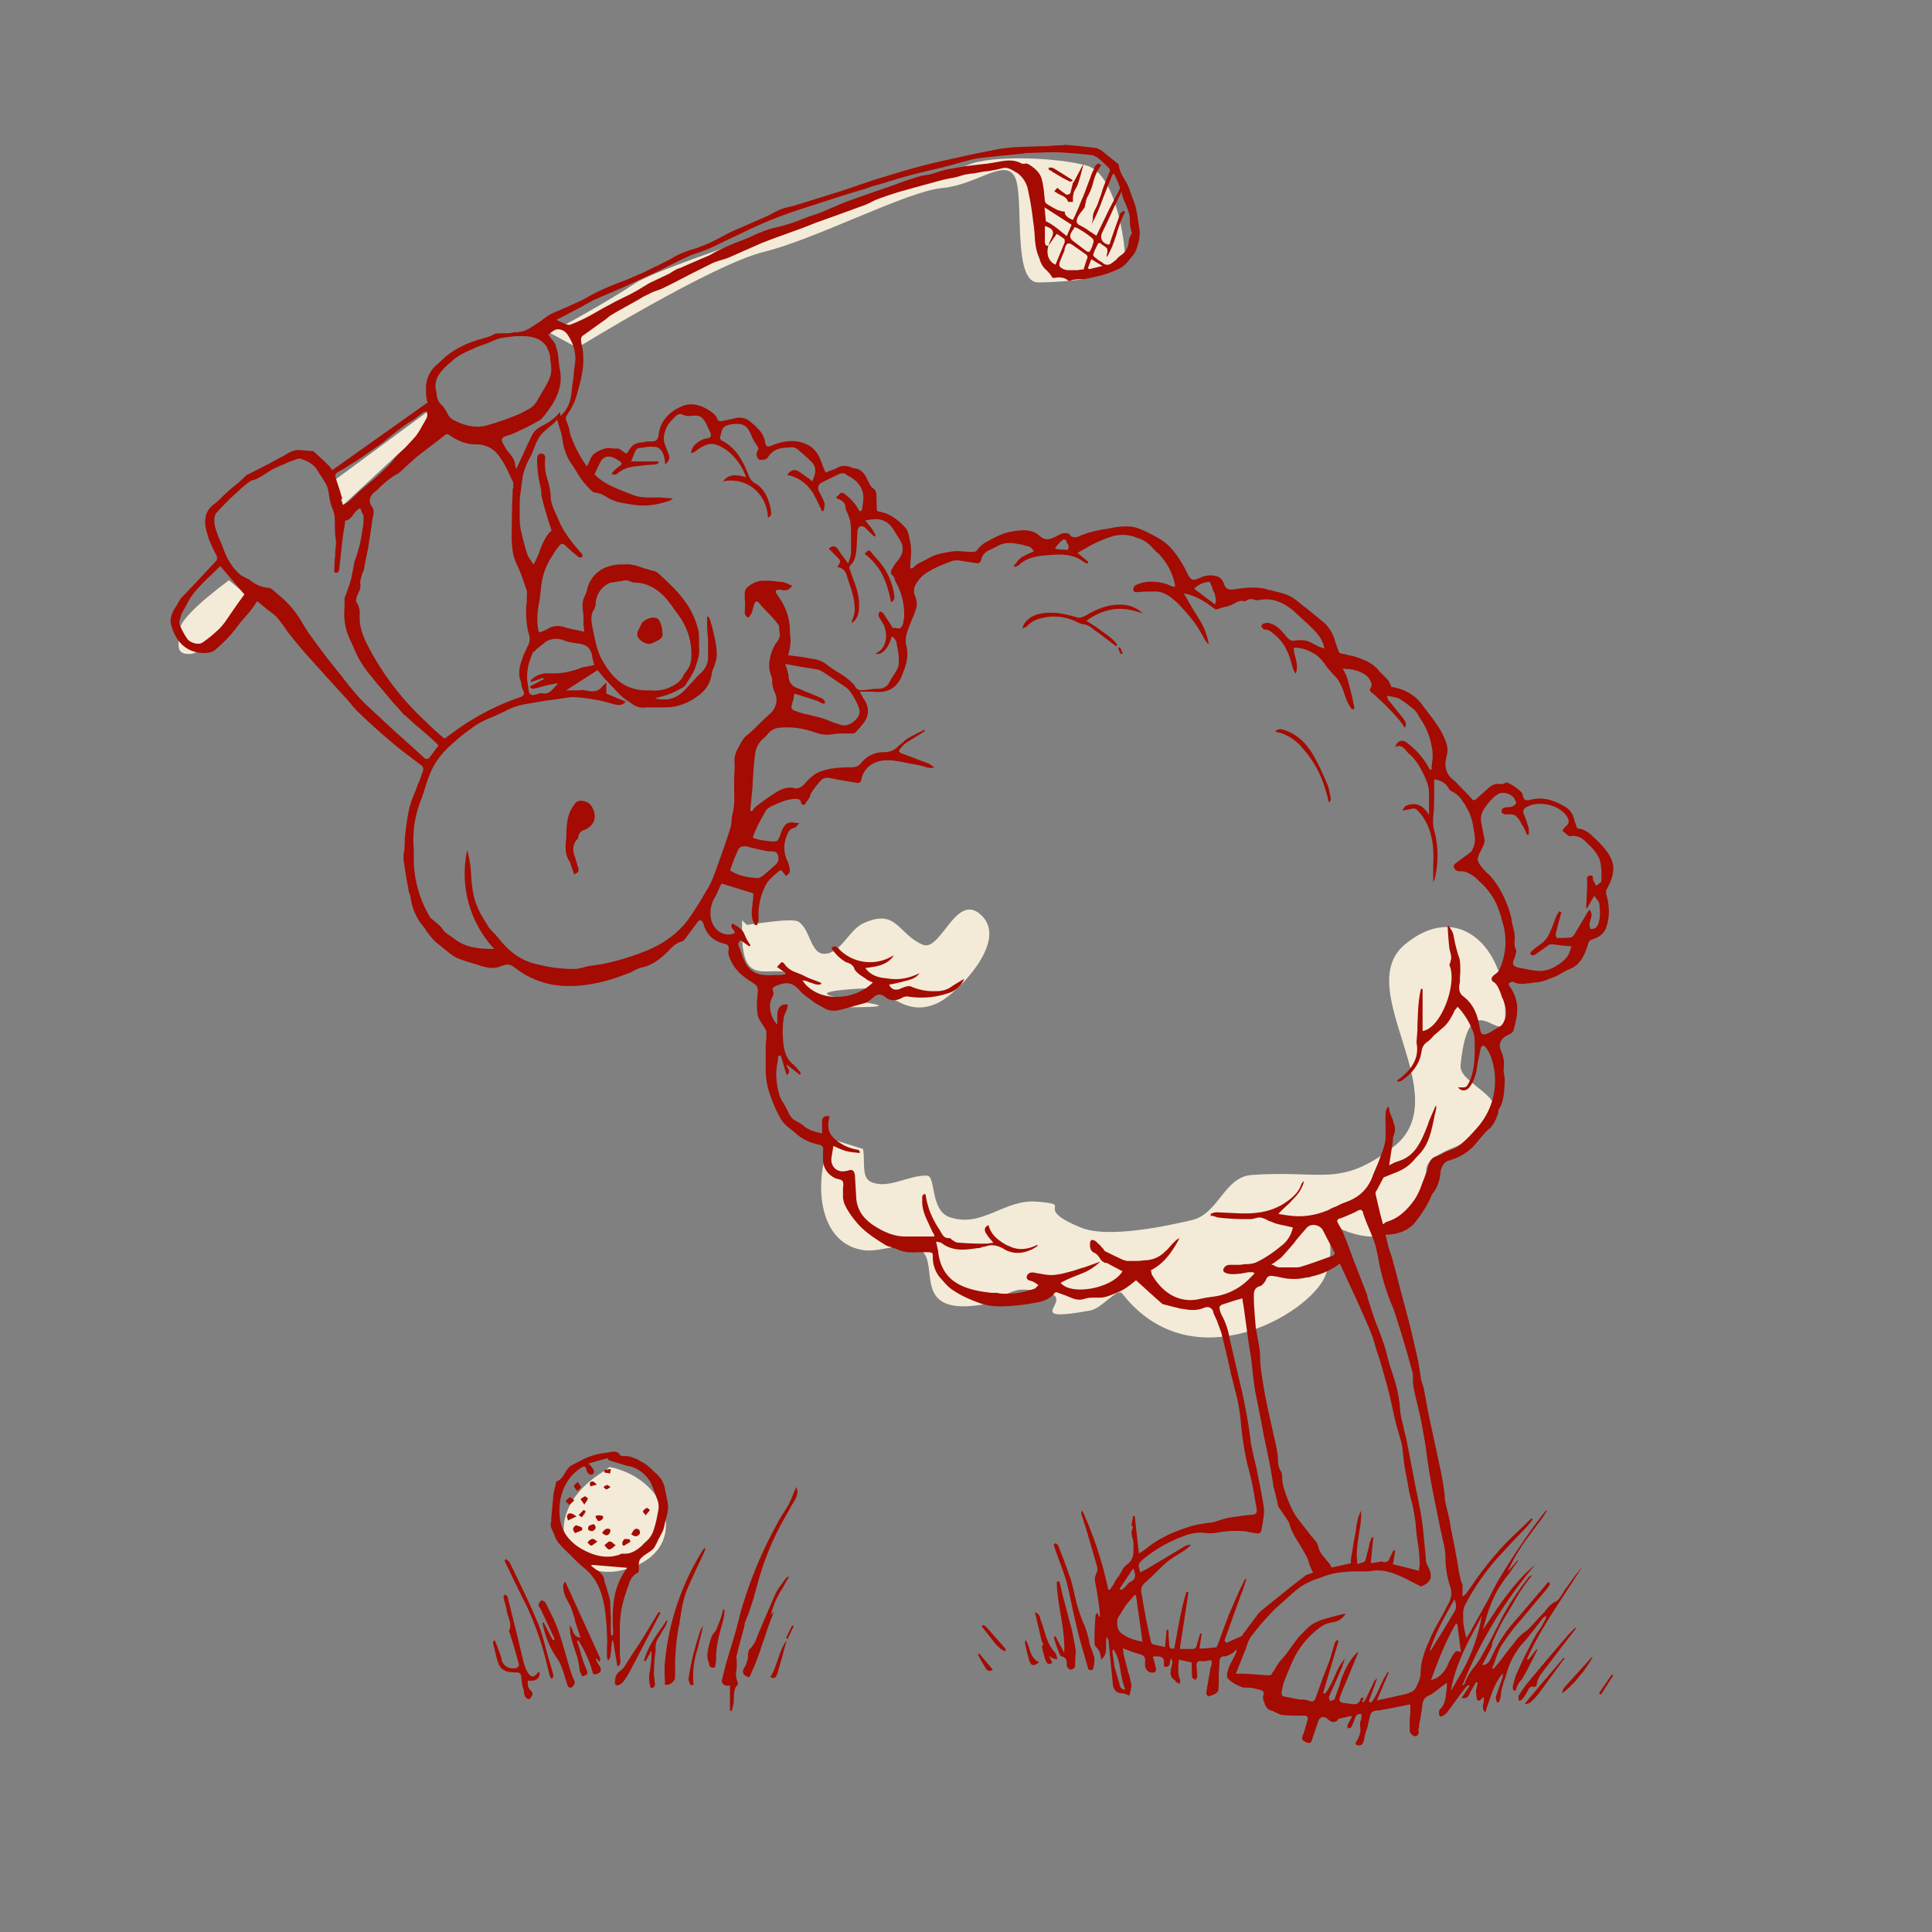 <svg height="600" width="600" xmlns="http://www.w3.org/2000/svg">
  <rect width="100%" height="100%" fill="#808080" stroke="none"/>
  <g fill="none" fill-rule="evenodd">
    <g fill="#f3ebd8">
      <path d="M188 456.6c-22.5 13.5-12.3 35 5 31.1 21.9-5 15.6-28.3-3.7-32.1zm42.5-170.8c-1 23.2 7.8 12.8 16.8 17 5.3 2.4-.5 10 15.4 10 34.4.1-32.2-4 6.8-5.9 6-.3 11.5 9.9 22.3 4.3 5.6-3 20.8-18.3 13.5-26.4-8.1-9-13 11-18.7 8.6-7.8-3.3-8-11.3-18.2-6.8-4.8 2-7.2 9.7-12.5 9.6-4.2 0-4.3-7.8-8-10-2.3-1.3-15.8 1.2-16 1zM71.1 180.2c-10.3 7.7-15.4 13-15.4 15.7 0 4-1.5 7.2 3 7.2 3.1 0 8.9-3.8 17.2-11.4v-7.5zM132.7 132.6l-26.2 24.3-2.3-8 28.5-21zM179.3 108s42-25.9 58-29.8 44.6-18.9 55.3-19.8c10.8-1 19.3-9.3 22.5-3.6s-1 32.9 7.3 32.9 27-1.5 27-7.3-3.1-26.7-12-29c-8.7-2.4-29.6-3.5-37.2 0s-93 30-103 36.6c-10 6.7-26.4 15.4-26.4 15.4l8.5 4.6zm79 245.8c-5.2 10-5.7 31.7 9.5 34.4 5.8 1 12.5-3.1 17.7-.3 7 3.8-3.4 20.9 19.3 17.3 4.6-.8 8.5-4.8 13-4.7 24 .4-5.4 11.2 20.8 6.5 3.7-.7 8.4-7.2 9.9-5.3 21.7 27.9 58.1 6.3 63-5.3 4.7-11.6-2.8-18.2 3.8-15.2 21 9.8 27.6-8 27.6-17.6 0-6.7 16.2-7.9 20.6-14.5 5.7-8.7-10.5-12.3-9.9-18.3 3-30.8 16.2 2.8 13.5-21.8-1.9-16.4-15.2-28.6-30.8-15.7-16.8 14 16.8 47.4-3.7 63-16.7 12.7-22 7-43.9 8.6-8.5.6-10.2 12-18.5 14-6 1.4-25.9 6-34.6 2.3-15.6-6.4-1.3-7-13.4-8-10.3-1-17 8.3-27.3 4.8-6.1-2.1-4.2-12.8-7-12.9-5.8-.2-12 4.3-17.3 2-3.3-1.3-1.8-6.9-2.6-10.3z"/>
    </g>
    <path d="M330.2 45h1l3.6.3 2.5.3 2.4.3c1.2 0 2 .6 3 1.3l.6.5.2.2 3.5 2.8c.3.2.5.6.5 1 .3 1.5 1 2.8 1.7 4l.5.8c.5.8.9 1.8 1.2 2.7l.6 1.7.2.6.2.4.3.8.5 1.6.5 2.5.4 2.6.2 1.3c.4 2.4-.1 4.7-1 7a6 6 0 0 1-1 1.7l-.3.3-.8 1c-.7.9-1.4 1.6-2.2 2.2-1.6 1-3.4 1.7-5.2 2.3-2 .6-4 1-6 1.4-1 .2-2.1 0-3.2.2-.7 0-1.4.3-2.2.5-1.2-1.2-2.9-1.3-4.4-1h-.6l-.2-.3-.6-.9-.9-1a6.9 6.9 0 0 1-2.3-3.5l-.2-.6-.4-1c-.7-2-.9-4.2-1-6.4l-.2-2.1-.3-2.2a89 89 0 0 0-1.5-9.1 8.5 8.5 0 0 0-3.4-5.5l-.4-.2-.6-.4-.4-.2c-1-.6-2-1-3.5-.6-1.8.5-3.7.8-5.6 1l-3.3.6c-.8 0-1.5.2-2.3.3-1.3.3-2.5.8-3.8 1l-3 .6-4.4 1.2-4.4 1.2-5 1.4a121.5 121.5 0 0 0-7.3 2.5l-1.2.6a21.4 21.4 0 0 1-3.6 1.5l-2.4.9-7.2 2.6-4.2 1.5-3.8 1.5c-4.3 1.6-8.7 3.1-13 4.8L226.3 80c-1.7.7-3.6 1-5.2 1.8l-6 3-5.8 3-3 1.5c-1.3.7-2.8 1-4.2 1.7l-2.4 1.2-1.5.9-6.8 3.8-2 1.2-1.2 1-7 5c-1 .7-.8 1.4-.6 2.7.6 2.5.7 5.1.4 7.6-.4 3.2-1.3 6.4-2.3 9.6-.3 1-.9 2-1.4 3l-.6.9-.6 1c-.4.7-.6 1.2 0 2.2l.7 2.2.1.8.3 1.1a42.1 42.1 0 0 0 3.2 6.8l.6 1 .6.9.7 1 .3-.7.5-1a6 6 0 0 1 1.1-2c1-.9 2.3-1.5 3.6-1.9.9-.2 1.8-.1 2.8 0h1.2c.5 0 1 .4 1.4.7l.6.4.2.2c.5.3.7.3 1-.3l.2-.2.3-.5c.8-1.4 2-2 3.4-2.2h.5l.5-.1a76 76 0 0 1 1-.2h1c.5 0 1.1 0 1.6-.2s1-1 1-1.6c.5-4.5 3.2-7.3 7-9 3-1.4 5.9-.6 8.5 1l.5.3c1 .7 2 1.5 2.4 2.8 0 .2.8.5 1.2.4l1.9-.4 1.8-.4.9-.2c1.7-.3 3.4.2 4.6 1.4l.7.6.7.6.4.5a7.3 7.3 0 0 1 2.5 4.3c.2 1.5.7 1.7 2 1.2l.2-.1c3.7-1.5 7.6-2 11.3 0 1.1.5 2.2 1.7 2.9 2.8.5 1 1 2 1.3 3l.5 1.3.6 1.4.3-.2 1.1-.4 1.6-.6.4-.2c1.6-1 3.2-.8 4.8-.2h.1l.2.2h.1c2.1.1 3.2 1.3 4 2.8l.2.4.1.2.2.5.3.4c.2.6.6 1.3 1 1.7 1.3.7 1.4 1.8 1.4 3v.6l.1 3.4c0 .2.5.5.8.5 3.4.6 6 2.7 8.2 5.1.5.6.7 1.3.9 2.1l.2 1 .1.5c.6 2.1.5 4.3.3 6.4l-.1 1.6a61 61 0 0 0 0 .7v.2h.5l.3-.1c.9-1 2-1.6 3.1-2.1l.8-.4.7-.4.4-.2c1.7-1 3.5-1.4 5.3-1.7l1-.2c1.6-.3 3.2-.3 4.9-.1l1.6.1h.6c.7 0 1 0 1.5-.5l.1-.1c.7-1 1.7-1.9 2.7-2.4l1.6-.9c1.7-.9 3.5-1.8 5.4-2.2l.3-.1.7-.1c3-.6 6.2-.8 8.4 1.1 1.7 1.6 3 1.4 4.3.9l.4-.2.3-.1 1-.6h.2l.3-.2.7-.3c.7-.2 2-.2 2.3.2.8 1.2 1.8 1 2.7.8l.2-.1.7-.3c2.7-1.1 5.4-1.7 8.3-2.1l2-.4c2.7-.4 5.3-.6 7.8.4 2.1.8 4.1 1.9 6.1 3 3.8 2.2 6.1 5.7 8.1 9.4l.5 1 .4.8c1 1.8 1.6 2 3.3 1.2h.2a7.2 7.2 0 0 1 5.2-.7c1.4.3 2 1.2 2.5 2.3v.2c.5 1.3 1.3 1.8 2.5 1.7h.2l1.1-.2 1-.1c2.8-.4 5.5-.5 8.2.1l.5.2 1.8.4 1.2.3c1.2.3 2.4.6 3.5 1.1 1.3.6 2.5 1.5 3.6 2.4l1.4 1.2c.2 0 .4.2.5.3l5 4.1c2 1.5 3.1 3.5 3.9 5.7l.1.5 1.2 3.4c.1.2.5.4.8.5l.8.1 1.5.4 1.5.3c3 1 6 2 8 4.7l1 1 1 1 .9 1 .5 1 .2.5v.3c3.5.5 6.6 2 9 4.7l3.8 5 1.2 1.7c.9 1.2 1.6 2.5 2.3 3.9l.2.5c.9 1.9 1.4 3.7.7 5.9v.3a6.2 6.2 0 0 0 2 6.8l1 .8.5.6 3.4 3.5.8.9c.6.7 1 .9 1.7.1l3.8-3.4c1-.8 2.1-1.4 3.5-1.1h.7l.4-.2h.2c.2 0 .3-.3.5-.3.3 0 1 .3 1.7.7l.5.3c.2 0 .3.2.5.3l.4.3c1 .7 1.8 1.5 2 1.9l.2.8v.3h.1l.1.3c.3.5.5.7 1.1.6h.6l.7-.2c3.9-.9 7.1.3 10.4 2.2 2 1.2 2.6 2.7 3 4.5l.2.5.2.6c.1.4.4 1.2.6 1.2 2 .2 3.4 1.2 4.8 2.6l1.7 1.6c1.5 1.6 3 3.2 3.9 5.3 1 2.2.7 4.4-.1 6.6-.4 1.1-1 2.1-1.5 3.2v1c1 3.3 1.2 6.6.2 9.9-.7 2.5-2.4 3.6-4.7 4.3-.4.2-.9.6-1 1l-.2.7-.2.6c-1 3-2.3 5.6-5.5 6.9-1.6.6-3 1.7-4.5 2.3l-.5.2-1.3.5a13 13 0 0 1-4.1 1.1c-.5 0-.9 0-1.3.2l-1.3.1c-1.5.2-3 .3-4.5-.5-.3-.1-1 .2-1.3.5-.1 0 0 .7.3 1a12 12 0 0 1 2.3 7c0 2.2-.6 4.5-1.2 6.7-.1.4-.6.7-1 1l-.5.2-.5.3-.2.1c-1.8 1-2.5 2.7-1.7 4.5.7 1.7 1.2 3.4.9 5.4-.2 1.3.4 2.8.3 4.1v.7l-.1 1.5c-.2 2.3-.4 4.7-1.8 6.7l-.1 1c-.6 1.8-1.3 3.5-2.7 4.9l-.3.2c-1 .9-1.8 1.9-2.6 2.8l-1 1.2-1 1.2c-2 2-4.2 3.4-6.8 4.2l-.5.2c-2 .5-2.6 1.8-3 3.4v.4l-.1.3v.2a12 12 0 0 1-2 5.6c-.5.5-.8 1.1-1 1.8l-.5 1-.7 1.3a43.1 43.1 0 0 1-3.7 5.4c-2.3 2.7-5.4 3.6-9.1 3.8l.4 1.7.4 1.7.5 1.6 1 3c0 .6.2 1 .4 1.6l1.8 7 .8 3 1.6 6a345.1 345.1 0 0 1 3.3 14l.4 2.6.4 2.5c.2 1.1.7 2.2.9 3.2.7 3.6 1.3 7.3 2.1 10.8l3 14c.6 2.8 1.1 5.7 1.4 8.6 0 1.4.4 2.7.7 4l.5 2 .4 2 .3 2 .2.9c.4 2.3 1 4.5 1.3 6.8l.4 2 .6 3.8a115.3 115.3 0 0 0 .7 2.9l.2.5.2.3v3.9l.2-.2.5-.4.5-.5 1-1.4 2-2.9a110.2 110.2 0 0 1 8.8-10.8 156 156 0 0 1 4.2-4.1l2.8-2.7 1.4-1.4.4.3-1.5 2-2.4 2.5-2.4 2.5-4.7 5.1a74.3 74.3 0 0 0-10.1 14.7c-.5 1-.5 2.1-.5 3.3v1c0 1.7.4 3.3.8 5.1l.2.7 1.3-2 .6-1.2 4.8-8.6c1.3-2.5 2.5-5 4-7.4a228.3 228.3 0 0 1 11-16.5l1.9-2.5 1-1.2c0-.1.2-.2.5-.2l-2 3-1.1 1.4-2.1 2.9a58 58 0 0 0-6.7 10.8l-.3.8 3-3.4.2.1-1.7 2.3-1 1.5c-1.6 2-3 4-4.2 6.2a44 44 0 0 0-3.1 8l-.5 1.7-.5 1.7 1.6-2.3 2-3 1-1.5 1-1.4c3.2-4.4 6.5-8.6 10.7-12a138 138 0 0 0-22.7 37.6l.1-.1.4-.2c.2-.1.3-.3.3-.4.5-1.7 1.5-3.2 2.5-4.6l1-1.2 1.4-2.1 2.4-4.3c1-1.7 1.8-3.5 2.7-5.2l1.8-3.5a76.2 76.2 0 0 1 4.5-7.3l1.4-2 2.3-3 1-.5a57 57 0 0 0-6 8.9l-1 1.7-1.5 2.5-.5.8a66 66 0 0 0-2.5 5l-.9 2-.2 1v.4l-3 5.7c1.5 0 2.2-1 2.6-1.9l.2-.3.1-.3c1.7-3.7 3.8-7.1 6.4-10.2l2.8-3.2 5.6-6.6c1-1 1.8-2.2 2.8-3.3l.6.6-.1.2-.4.6a4 4 0 0 1-.3.5l-2.1 2.5-4.2 5-4.2 5c-1.5 2-3 4-4.2 6-.6 1.2-1 2.3-1.4 3.5l-.5 1.4-.6 1.5.4.2 1.2-1.4 1-1.2 1.7-2.3 3.7-4.7 1.6-1.5 1-.7 1.2-1.1 3.1-3.4.8-.8.8-.9.6-.8c.7-.8 1.5-1.6 2.6-2.1.7-.3 1.2-1 1.7-1.8l.7-1 .1-.3.2-.3 1.3-1.8c1.4-2 2.7-3.8 4.2-5.5l-3 4.7-3 4.6c-4.1 6.2-8 12.4-11.1 19.2l.4.3 2.6-3.3.3.1-1 2-.5 1-1 1.9a48 48 0 0 1-2.3 4.2l-.8 1a6 6 0 0 0-1.1 2.5l-.6.2-.4-.7v-.5l.2-1 .7-2.4a132.6 132.6 0 0 1 6.6-13.3l1.2-1.7 1-1.8a4 4 0 0 0 .7-2l-1 .8-5 6.4-1.8 2a25 25 0 0 0-4.5 8.7l-.5 1.7-.4 1-.3 1.2a11 11 0 0 0-.5 2l-.1 1-.2 1c0 .4-.3.8-.5 1.2h-.5l-.2-.6-.2-1 2.2-6.4v-1c-1.9 2.2-3 4.9-3.9 7.6l-.8 2.3-.4 1.1c0 .4-.2.8-.4 1.1-.8-.9-.7-1.7-.6-2.5l.2-.7V527l-.3.2-.3.3-.4.4c-.2.2-.6.3-.8.2-.3-.2-.4-.5-.4-.8l-.2-1.5v-1l.3-1.2.2-1-.5-.2-2 3.5v.2l-.1.2c-.5.8-1 1.3-2.4 1l2.5-3.7-.4-.3c-.4.3-.8.6-1 1-2 2.5-3.7 5-5.6 7.5-.3.4-.8.8-1.2 1-.8.5-1.2.3-1.3-.6 0-.5 0-1.1.3-1.4 1.2-1 1.5-2.5 1.8-3.9l.1-1.1c.2-1 .3-2 .2-3.2l-2 1.5-1.3 1-.6.4a6 6 0 0 1-1.5 1c-1.6.6-2 1.7-2.2 3.1v.4l-.1.5v.2l-.6 3.6-.3 1.4v.8l-.2.5v.4c.3 1-.3 1.8-1.1 1.8-.6 0-1.5-1-1.6-1.5v-4l.2-2v-2.4l-3.6.7-1.8.4-1.7.3-2.7.5h-.6c-1.1.1-1.9.6-2.1 1.6l-.9 3.9-.2.6-.2.5-.3 1-.3 1.5c-.3 1.3-.7 1.9-2 1.7-.6-.2-.8-.4-.4-1.1l.3-.5c.7-1.3 1.2-2.6.9-4.2v-1.4l.2-.5.2-.6v-1.4c-1.1-.2-1.6.4-1.9 1l-.1.3-.2.7-.3.7-.7 1.5-.6.2h-.3l-.2.1v-1.2l1.3-2.3-.2-.4-3.9.9c-.5 1.1-2 1.3-3 .4l-.1-.1c-1.4-1.4-2.7-1-3.3.6v.2l-1.2 3.5-.6 1.8c-.3 1-.7 1.4-1.8.9l-.4-.2-.2-.1c-.6-.3-.9-.7-.6-1.5v-.2c.5-1 .8-2.2 1.1-3.3l.5-1.7c.2-.8-.2-1.3-1-1.3-2.3 0-4.6 0-6.8-.2-.5 0-1-.3-1.5-.5l-.7-.3a6 6 0 0 0-1-.5c-1.3-.2-1.8-1-2.3-2l-.1-.5-.2-.4c-.3-.8-.4-1.5 0-2.4 0-.2-.3-1-.6-1a20 20 0 0 0-4-.9h-1c-.5 0-1.1 0-1.6-.3-1.5-.6-3-1.4-4-2.6-.5-.4-.1-2 .2-3 .6-1.6 1.5-3.1 2.3-4.7.2-.4.2-.8.2-1.3a5.9 5.9 0 0 1-3.6 2.2h-.4c-1 .1-1.2.8-1.3 1.5v.6l-.2 3.2v3.3l-.1 1.6c0 .5-.3 1-.7 1.2-.7.5-1.6.8-2.4 1-.2 0-.7-.7-.7-1l1.3-7.7c.1-.5.4-.9.4-1.4.1-.8 0-1.3-1-1h-.1c-.5.2-1.1.2-1.7.2h-.2c-1.4-.2-1.8.4-1.7 1.6l.1 1.2.1 1.8c0 .2 0 .4-.2.7l-.2.3v.2l-.3-.1-.5-.3-.4-.4-.1-2.8v-1.8l-4-.9-.1 1.3c-.1 1.8-.2 3.5.5 5v.6l-.1.5v.2l-1.3-.7-.1-.4c-1.5-.9-1.6-2-1.4-3.2v-.3l.3-1v-.3l.2-.8c0-.4-.2-.8-.5-1.3l-.2.8v.2l-.1.4v.3c-.2.6-.5 1.1-1.8.9V516.2c-.1-1.4-.6-1.7-2-1.8h-.7l-.8.1c.4 1.3.8 2.5 1 3.8.1.3-.2 1-.4 1-1.6.6-3-.7-3-2.3v-.6c.2-1.7-.2-2.3-1.7-2.7l-.4-.1-.2-.1a25 25 0 0 1-2.5-.8l-1-.4-1.1-.4.2 1.1v.6l1.6 6.2.2.4.2 1 .5 2.2-.3 1.8-.2.7-.2.7-.2-.1-.5-.2-.3-.2-.8-.2c-2 0-3.1-.9-3.3-2.9l-1.3-13c0-.6-.3-1.2-.6-1.7-.2.7-.2 1.5-.2 2.3v1.2c0 1.3-.2 2.6-1.6 3.6 0-1.6-.4-2.9-1.6-4-.3-.3-.4-1-.4-1.6 0-2.6.1-5.1.3-7.7 0-.4.1-.7.4-1.1l.2-.1.5 1.2h.3l-.1-2.1-.5-3.5a121 121 0 0 0-.9-5.2c-.2-.9 0-1.7.3-2.5l.2-.5.2-.5v-1l-3.1-10.7-1.9-6c0-.2 0-.6.3-1a116 116 0 0 1 7.8 23.3l.3 1.3h.5l1.2-1.8.5-1 .6-.9.5-.6.6-1c.5-1 1-1.9 1.9-2.5 2-1.5 2.1-3.4 2-5.4V479l-.2-.7v-.5l-.2-.4c-.2-1-.4-2 .3-3l-.2-.4-.3-.3v-.1l.5-2.8h.5l1.3 11.7.4-.3.8-.5 1.1-.8c4-3.3 8.7-5.3 13.5-6.8 2.4-.8 5-1 7.4-1.4 1.5-.4 2.9-1 4.4-1.3 2.6-.4 5.2-.8 7.7-1 1.1-.1 1.4-.7 1.3-1.6l-1.3-7.4a158 158 0 0 0-.8-3.5l-.9-3.5a100.6 100.6 0 0 1-1.6-9.4l-.3-2.7a56.2 56.2 0 0 0-2-11.2l-.7-2.9-.4-1.4-.2-1-1-4.5-1.8-7.4-1.4-3.8-1-2.2-.2-.8c-.5-1.1-1.6-1.4-2.6-1h-.1c-2.2 1-4.4.8-6.6.4l-.8-.1a254.3 254.3 0 0 1-3.2-.8l-1.9-.5c-.3 0-.6-.2-.8-.4l-1.6-1.4-6.3-5.7-.5.4-1 .8a17.8 17.8 0 0 1-5 2.9l-1.3.5c-1 .4-2 .7-3 .8h-2.7c-.9 0-1.8.1-2.6.4-1.6.5-2.9.1-4.1-.4l-1-.4a14 14 0 0 0-1-.4l-2.5-.9c-.2 0-.6.2-.7.4-1.4 1.8-3.4 2.4-5.4 2.8l-1.2.2a59 59 0 0 1-10.4 1c-2 0-4.2-.3-6.1-1-2.8-1-5.6-2.2-8-3.8-1.4-.8-2.5-2-3.6-3.3l-1-1.1a10 10 0 0 1-2-6.5c0-1-.4-1-1.1-1.1h-.3a35.9 35.9 0 0 0-2.2 0h-.9c-2.2.1-4.5.1-6.7-1l-1.2-.4-.8-.3c-.6-.1-1.1-.3-1.6-.6-3.2-2-6.4-4-8.9-7-1.6-1.9-3-3.9-3.9-6.1l-.3-1.4v-3.3l.1-.6c0-.5 0-1-.2-1.3-.1-.3-.5-.5-.9-.6l-.8-.2-.4-.1c-2.3-1-3.9-3.1-4-5.6V357.5c.3-1.2-.3-1.7-1-2h-.3l-.3-.1c-2.4-.5-4.5-1.5-6.4-3l-.4-.4-.6-.5-1-.8c-1.2-.9-2.2-1.8-3-3a44 44 0 0 1-3.8-8.8c-.7-2.1-.9-4.2-1-6.3v-8.1l.2-2v-1.9c0-.2 0-.5-.2-.8l-.2-.3-.4-.7-.9-1.4c-.5-.8-1-1.6-1-2.4-.4-2.1-.2-4.4 0-6.5.2-1.4 0-2.3-1.1-3l-.9-.6c-2.2-1.4-4.3-3-5.7-5.4l-.3-.5-.3-.6c-.5-1-1-2.1-.7-3.4.1-1-.1-1.6-1.2-1.9h-.1c-3.5-.8-5.7-3-6.6-6.4-.1-.3-.5-.8-.8-.9-.3 0-.9.3-1 .6l-3.7 5c-.4.5-.8 1-1.3 1a7.3 7.3 0 0 0-3.3 2.2l-.5.5-.7.7c-2.2 2.1-4.5 3.9-7.5 4.6-.8.1-1.5.5-2.3.8l-.9.5-.8.4-1.9.7a51.4 51.4 0 0 1-15 3.4h-1.5a26.5 26.5 0 0 1-16.8-5.3l-.6-.4c-1.2-1-2.3-1.2-3.7-.6h-.2c-2 1-4 .8-6.1.2l-.3-.1-1.6-.5-1.6-.5c-1.7-.5-3.3-1-4.8-1.7-1-.6-2-1.3-3-2.2l-.8-.6a27 27 0 0 0-.8-.7l-.4-.3c-1.4-1-2.5-2.3-3.5-3.6l-.6-.8-.6-1-1-1.2a17.6 17.6 0 0 1-3.3-8.3c-.1-.7-.5-1.3-.6-2l-.7-4-.8-5a12 12 0 0 1 0-2.7l.2-1v-1l.1-.9v-1.6l.3-2.5c.3-2.4.6-4.8 1.2-7.2a30 30 0 0 1 1.2-3.6l.6-1.4.7-1.9.9-2.2.8-2.3c.1-.5 0-1.2-.4-1.5l-6.2-4.7a194.7 194.7 0 0 1-14-12.4c-1.3-1.3-2.3-2.8-3.5-4l-5.9-6.5-5.4-6a161.7 161.7 0 0 1-6.7-8l-1.2-1.8a67 67 0 0 0-1.3-1.7c-.6-.8-1.2-1.4-1.9-2l-2-1.5-3-2.5-.4.5-.6 1-1.3 1.7-3 3.5-1.6 2.1c-1.9 2.4-4 4.5-6.3 6.4-.8.7-2.2.9-3.3.9-6 0-9.2-4.3-10.3-9-.4-1.8.4-3.8 1.6-5.5l.4-.7.4-.7.6-1 4.4-4.6 5.3-5.7 1.5-1.6c.2-.3.1-1 0-1.4l-.7-1.3-.6-1.2-1.1-2.6-.3-1-.2-.6c-.7-2.4-1.2-4.9.2-7.3.3-.6.8-1 1.3-1.6l1.2-.9.5-.4 2-2 2-1.8 2.7-2.2 2-1.9c.3-.2.6-.5 1-.6l5.5-2.8 5.6-3c1.5-1 3-1.8 4.8-1.6h.3l3.5.3H97.3l2.2 2a89.2 89.2 0 0 1 2.9 2.8l.5.7.3.4 29.6-21c-.5-1.4-.5-2.6-.5-4V120a9.4 9.4 0 0 1 3.2-6.6l.5-.4.5-.5.7-.6 1-1c3.3-2.7 7.2-4.6 11.5-5.7l.9-.3c.9-.2 1.8-.5 2.6-1 .8-.4 1.6-.4 2.5-.4h2.5l1.5-.3h1l2-.4a11 11 0 0 0 2.6-1.4l1.3-.8 1.2-.8 1.2-.9a20 20 0 0 1 1.8-1.2c1.4-.8 3-1.3 4.4-2l.8-.3 1.7-.8c1.4-.6 2.8-1.2 4.2-2 4-2.4 8.4-4.1 12.9-5.8l5.3-2.3 2-1 1-.5 1.7-.8c1.4-.7 2.9-1.4 4.2-2.2 1.7-1 3.4-1.7 5.2-2.3l2-.6 2.6-1c3-1.2 5.8-2.9 8.7-4.3l11-4.8c1.3-.7 2.7-1.5 4-2 1.5-.6 3-.8 4.4-1.2l13.8-4.3 2.7-.9 5.3-1.8 2.6-.9 3.7-1.1a211 211 0 0 1 18-4.9l4.5-1a367 367 0 0 1 11.1-2.3c2.2-.5 4.4-.7 6.5-.9l8.6-.3h1l2.7-.2 2.8-.1zm-82.9 416.8c.7 1.7.2 3-.5 4.1l-.2.4-.6 1-.2.3-.1.2-1.1 2a87 87 0 0 0-9.5 22.7l-1 3.6a198 198 0 0 1-1.7 5.2l-.4 1a16.4 16.4 0 0 0-.7 1.8l-.1.8-.1.4-.4 1.5-.8 2.9-1.1 4.3c-.2.5-.1 1 0 1.5v2.2l-.1.9c-.2 1.3-.2 2.5.4 3.8.1.2.1.7 0 .8-1 1-1.1 2.2-1.2 3.5v1.3c0 1.1-.4 2.2-.6 3.3h-.6v-7.9l-.5.1h-.5c-1 0-1.7-1-1.5-1.8l.6-2.4.6-2.4 2.8-9.3c1-3.5 1.7-7 2.9-10.5a129.4 129.4 0 0 1 10.2-23.8c1.1-2.2 2.5-4.1 3.7-6.2l.9-2 .5-1.3.3-.7zm176.3-84.2-.3-.9v-.3c-.4-.6-.6-.8-1.2-.6l-.2.1h-.1l-.9.5-1.3.6-2.8 1.2-.7.2c-.9.3-.9.7-.7 1.2l.1.2 1.4 2.5 1.8 4.5 1.7 4.6 4.2 10.8.1.7 1.9 6c1 2.7 2.2 5.5 3.1 8.3.9 2.6 1.4 5.4 2.3 8 1.4 4 2.5 8 2.8 12.3.1 1.7.5 3.5 1 5.3l.3 1.5.6 2.3 1.6 8.3 1.5 7.8.3 1.3.5 2.7a81.8 81.8 0 0 1 1.6 11l.4 3.9.2 2v.8c.1.6.2 1.2.5 1.7 2 3.7 1 5.4-2 6.6l-3.9-2c-3-1.5-6.1-3-9.7-3-1 0-2.1.3-3.2.3h-3.9c-2.8.1-5.7.3-8.4 1.2l-1.2.4-1 .4a23 23 0 0 0-6.4 3 68 68 0 0 0-4.4 3.8l-2.6 2.3a38 38 0 0 0-3.2 3.3l-2 2.2-3 3.8a11 11 0 0 0-1.2 2.7l-.3 1-.4.9-2.7 6.8h3l7.2.5c.3 0 .8-.2 1-.4.1-.4.3-.7.6-1l.6-1c.5-.9 1-1.7 1.7-2.4l.4-.5a23 23 0 0 0 2-2.5l1-1.4 2-2.7.7-.7.7-.7c1.2-1.3 2.4-2.5 4-3.2 1.7-.8 3.6-1.3 5.5-1.8l1.5-.4a67 67 0 0 0 2.2-.5 5.2 5.2 0 0 1-4 2.7c-1 .2-2.3.5-3.2 1.1a26.3 26.3 0 0 0-8.8 10 94.5 94.5 0 0 0-3 7.1c-.4 1-.6 2-.8 3l-.1 1c0 .3.3.8.5.8l5.1 1c.9 0 1.8 0 2.6.3l.3.1c1.3.4 1.7.2 2.2-1.2l2-5.6 2.2-5.7 1.5-5c0-.3.2-.6.3-.8l.4-.4.1-.2.5.3-4.8 16.2.6.2c1-1.3 1.8-2.8 2.5-4.3l.7-1.6c.7-1.7 1.6-3.4 3-5l-.3.9-.4 1c0 .4-.2.7-.3 1l-4 9 .1.7.2.3v.3l.4-.1.4-.2c.4 0 .6-.2.7-.4l.8-2.3.8-2.2.3-1.2c1.2-3.2 2.6-6.4 5.4-9l-.2.8-3.3 8-1.7 4-.2.5v.2l-.2.4-.1.3c-.3 1.2 0 1.6 1.3 1.8h.4l.4.1h.6l.7.2h.3c1.2.2 2.3 0 2.8-1.7 0-.1.1-.2.3-.2l.6-.1h.1l-.6 1.3.4.2.7-1 2.6-5.4c0-.2.1-.3.3-.4l.3-.4.4-.3-2.6 7.2.6.4.2-.2.4-.5.5-.7.8-1.5 1.4-3 .7-1.5 1.3-2.2.3.2-3.7 8.7 1.7-.4 2.4-.5 4.4-1 .5-.1c1-.3 2.3-.8 2.8-1.5 1-1.6 1.8-3.5 1.8-5.2 0-3 1-5.8 2-8.4l.5-1 .6-1.5c.8-1.8 1.7-3.5 2.7-5.2l1.1-2 1.1-2.1.4-.8.1-.2.3-.5c.6-1.3 1-2.8.5-4.5-1-3-1.6-6.3-1.6-9.6 0-1.8-.4-3.6-.8-5.3l-.3-1.3-.1-.7-.2-.6-2.2-10.9a208.5 208.5 0 0 1-2.1-12.1l-.5-3.8-1-5.7c-.7-4.1-1.9-8.2-2.7-12.4l-.2-1.7v-1.2c0-.8 0-1.5-.3-2.3a343.5 343.5 0 0 0-5.7-19l-1-2.4a75 75 0 0 1-3.5-11.9l-.3-1.8-.8-3.6c-1-3.2-2.5-6.2-3.6-9.3zm50 151.4 12-14.2.3.3-.8.9c0 .2-.2.3-.3.5l-6.6 9c-.6.9-1.4 1.7-2.2 2.5l-1 .9-.6.2-.5.1h-.2zm15-22.9.6-.6.2.3-4.5 5.8-2.2 2.9-4.2 5.5a9.5 9.5 0 0 0-1.2 2.6v.4l-.1.2v.2c-.3.4-.6.7-1.6.3l-.7.6-.4.7-.7 1.3-.9 1.3-.5.4-.5.2h-.2v-.3l-.1-.4c0-.3-.1-.6 0-.8a32 32 0 0 1 2.6-3.8 825.9 825.9 0 0 1 13.2-15.6zm-331.8-10.9.5.3.3.3 1 4 2 8 1.9 8c.3 1.3.8 2.6 1.4 3.6 1 1.6 1.9 1.6 3 .2l.2-.2.2-.1.2-.1c.5 1.9-1.1 3.1-3.5 2.7-.2 1-.2 2 .7 3l.1.1c.9.8.6 1.4.1 2.1l-.4.6c-1.2-.1-1.5-.8-1.7-1.5v-.3l-.1-.6v-.3l-.1-.3c-.3-.7-.4-1.4-.5-2l-.2-1.6v-.5c-.2-.9-.6-1.2-1.5-1.2-4.1 0-5.4-1-6.3-5.1l-1-4c0-.3.1-.6.5-1l.8 1.9.3.9.5 1.3.5 1.4.1.7c.6 2.3 2.8 2.9 4.7 2.5.3-.1.7-.7.7-1l-1.4-5-1.5-4.9-.2-.4v-.3c.6-1.3.4-2.4 0-3.5l-.1-.5-.3-.8-.3-1.1v-.4c-.3-1.4-.8-2.7-1-4.1v-.4l.3-.3v-.1zm339.8 30.6 4-5.8.4.3-3.8 6zm-2-11.3a8 8 0 0 1-.9 1.7l-.3.5-.2.3-.4.5c0 .1 0 .2-.2.3l-.4.6-.4.6-.5.6-.5.6-.5.6-.4.5-.5.6-.5.6-.5.5-.3.2-.4.5c-1.2 1.1-2.1 2-2.6 2l.1-.3.1-.4.4-.8 8.5-9.4.4-.3zm-34.4-12.8-.7 1.5-2.4 4.5-.8 1.5c-2.5 5-4.8 10.2-5.7 15.9l1.2-2 .8-1.5a54 54 0 0 0 7.6-19.9zM346 512.4h-.5v.8l.2 1.4.4 3 1.8 6.2c0 .2.3.4.5.6l.3.2.3.2.4-.3a22 22 0 0 1-1.2-4.4l-.3-1.7c-.3-2.1-.8-4.2-2-6zm-139-9.2.3.2-.3.8-.4.9-2.4 4c-.4.7-.6 1.6-.6 2.4v1.3l-.1.6a54.9 54.9 0 0 0-.4 7.1l.2 1v1l.1.2v.3c0 .6-.2 1.2-1.3 1.2a9.8 9.8 0 0 1-.2-5.6l.4-3.3v-1.6l.1-.9h-.2l-1.7 3.1-.5-.2c.9-3.2 2.5-5.9 4.3-8.5l2-2.9.7-1.1zm-39-6.2c.2-.1 1.2.3 1.3.6l.5.9 1.3 2.6a46 46 0 0 1 2.3 5.3c1.3 3.7 2.3 7.5 3.4 11.3l.7 2.2.5 1.3.1.2c.7 1 .3 1.8-.3 2.4-.7.7-1.4.2-1.6-.6l-.4-1.2-.7-2.3a30 30 0 0 0-.4-1.2l-.3-.8a10 10 0 0 0-1.2-2.4 28.2 28.2 0 0 1-4.7-11.2v-.1l.3-.2 2.9 5.6.6-.3-4.4-9.4-.2-.3-.2-.3-.3-.6c.1-.5.5-1.1.9-1.5zm36.4 3.8.3-.2.4.3-3.5 6.7-3.8 7.3-1.9 3.6c-.7 1.3-1.4 2.6-2.3 3.7-.4.6-1.5 1.3-2 1.2-.7-.2-.7-.7-.6-1.3v-.3l.1-.4v-.3c.2-1 .8-1.6 1.4-2.1l.6-.5a5 5 0 0 0 1-1.2l1.7-2.7 1.7-2.6.9-1.3 2-3.2 3.9-6.5.1-.2zm13.9 4.2a43 43 0 0 1-.8 3.6l-.3 1.2-.6 2.4a27 27 0 0 0-1.2 11.1h-1l-.1-.3-.2-.4-.3-1a76.6 76.6 0 0 1 3-13l.6-2 .4-.8.3-.6.2-.2zm.4-24.2.4.2-.3.7-.1.4-1.1 2.3-1.6 3.4c-1 2.2-2.1 4.5-3 6.8a39 39 0 0 0-1.5 6.4l-.3 1.7-.2 1.6-.2.8c-.5 2.8-.9 5.7-1 8.6-.3 2.5 0 5-.2 7.5 0 .6-.7 1.2-1.3 1.7a2 2 0 0 1-.8.3h-.5l-.5.1v-1.5l-.1-1.4v-2.9a79 79 0 0 1 11.8-36zm233.4 23.5c-3.2 5.5-5.5 11.5-7.7 17.5a4 4 0 0 0 1-.4l.6-.2a9 9 0 0 0 3.6-4.1l.3-.7.3-.7.4-.6.5-1 .2-.3.2-.2.2-.3c.4-.6.9-.7 2-.2l-1.1-8.7zM157 484.2h.1l.6.4.5.5 1 2 2.7 5.6a214 214 0 0 1 5.2 11.5c1 2.5 1.7 5 2.4 7.7l.6 2.2 1 3.4.8 2.8-.2.6-.2.4v.2l-.2-.2-.3-.3-.2-.4-.6-2.2-.5-2.1a92.4 92.4 0 0 0-6.6-18.5c-2.3-4.4-4.3-8.8-6.4-13.1zm87.3 25.2-1.4 5.2-1.5 5.2c-.5 1.4-1 1.6-2.2 1 1-1.4 1.5-3 2-4.4l.7-2c.5-1.5 1.1-3 2-4.4zm.8-19.8-1 1.7-1 1.8-.7 1.1a26.2 26.2 0 0 0-3 7.4l1-1.1c-1 2.5-2 5-2.8 7.7l-.9 2.5a75.7 75.7 0 0 1-4 10.2c-2.2-.6-2.4-1.8-1.4-3.2.6-1 .8-2 1-3.1v-1.1l.2-.7c0-.4.3-.7.7-1l.3-.4.2-.3.4-.5.4-.7 1-2.5 2.1-5 3.2-7.4c.5-1 1.2-2.1 2-3.1l.7-1 .4-.6c.2-.3.7-.6 1.2-.7zm-69.8 1.7h.3l10.8 23.7v.4l-.2.6v.2l-1-1.2-.1.2c0 .1-.1.2 0 .2.2.6.6 1.2 1 1.8 1 1.7.5 2.6-1.8 2.8l-.3-.8-.5-1.7a40.8 40.8 0 0 0-2.7-6.1l-.8-1.3-.4-.7-.4.3 1 3c.2 1.1.6 2.2.9 3.2l1.2 3c.3.9 0 1.2-.6 1.4l-.2.1-.4.2h-.2l-.3-.4-.2-.5a3 3 0 0 1-.4-1.1 22 22 0 0 0-1.2-5.4l-.6-1.8c-.7-2.1-1.3-4.3-1.2-6.6.2.2.4.5.5.9l.2.3.2.6c.4 1 .9 1.8 2.4 2l-1-3-.6-1.8-.1-.4-.2-.9-.1-.4-.2-.5-.3-1c-.3-.8-.5-1.6-1-2.4l-.5-1a9 9 0 0 1-1.4-4.7c0-.4.3-.8.4-1.2zm128.4 22.6.4-.4 4.2 5c-1 .8-1.8.3-2.3-.6l-1.2-2zm24.1-34.7.1.1.3.2.4.4.5 1.3 1 2.5 2.3 6.4c1 3.2 1.5 6.5 2.5 9.7l1.1 3.2.9 2a52.7 52.7 0 0 1 1.1 3.6l.2.9a8.5 8.5 0 0 0 .5 2l.4 1 .7 2c.2 1.2 0 2.5-.3 3.7-.2.7-1.3.6-1.6 0v-.2l-1.5-5.2c-.8-2.6-1.5-5.2-2.1-7.9-1.1-4.4-1.9-9-3-13.4-1-3.5-2.4-6.8-3.6-10.3l-.1-.4-.4-1zm1.2 11.9 1 4.2 2.9 11 .9 4.5.3 2.2c.1.3-.1.6-.1 1l-.1 1.7v1.5c0 .3-.1.6-.3.8-.2.3-1 .6-1.3.5-.5-.2-1-.8-1-1.3v-.5c0-1-.2-2-1.6-2.3-.3 0-.5-.3-.6-.7l-.3-.6a60.9 60.9 0 0 1-1.5-4.5l.1-.3v-.1h.4l2.7 5.1c.2-3.4-.3-6.8-.8-10.1l-.5-3c-.5-3-1-6-1-9zm-105 11 .6-2.3h.4v.5l-.1 1.3-.3 1.6c-1 3.5-2 7-2.2 10.7v.8c0 1-.1 1.8-.3 2.8 0 .1-.3.5-.4.4h-.4c-.4-.1-.8-.2-.9-.4l-.3-1.2c-.3-.9-.5-1.8-.4-2.7.2-1.8.7-3.6 1.3-5.3.2-.8 1-1.4 1.4-2.1l1.2-3zm-33.5-51.3c.6 0 1.5.2 1.7.6.4.7.8.8 1.3.8h.7c1.3 0 2.5.5 3.7 1l.7.4.3.2c1.5.7 2.7 1.7 3.8 2.8l.7.7.8.7.3.4c1 .8 1.5 2.2 1.9 3.4l.4 2 .2 1.2.3 1.3c.4 1.9 0 3.7-.5 5.5l-.3 1.1-.3 1.5c-.2.8-.6 1.6-1 2.3l-.4.8-.4.7-.4.9-.7 1.3c-.2.4-.6.8-1 1.1l-.7.5-1.5 1-.7.6c-1 .8-1.1 1.9-1 3.1.1.6 0 1.5-.3 1.7-1.5.7-2.2 1.9-2.7 3.2l-.1.5-.1.3-.4 1-.5 1.5a33 33 0 0 0-1.8 10.9v8l.2 2.3-.2.7-.2.4-.1.2-.5-.1-1.3-7.8h-.3l-.3 2.6c0 .9-.2 1.7-.3 2.6l-.4.7-.3.3v.2l-.3-1.4v-3.2c.1-1 .1-2.1 0-3.2l-.1-3c-.2-2.3-.4-4.6-.8-6.8-.9-4.5-2.5-8.5-6.4-11.5l-2-1.8-1-1-1-1-.5-.5c-1.1-1-2.2-2.1-3.2-3.3-.4-.5-.8-1.1-1-1.7l-.2-.3c0-.4-.2-.8-.4-1.1l-.2-.5c-.5-1-.9-2-.5-3.1v-1l.7-7.6.4-1.8.3-1.2v-.3l.2-.5c1.1-.4 1.8-1.2 2.3-2.1l.5-.8c.3-.6.7-1 1.1-1.5l.4-.4 1.3-.7 1.4-.7a20.9 20.9 0 0 1 8.2-2.7zm128 58.5c.5.7.7 1.4 1 2.1l.4 1.4.2.5c.5 1.2 1.2 2.3 2.6 2.9-1.7 1.4-2.5 1.2-3.1-.6a78 78 0 0 1-1.3-5.5l.1-.4.1-.4zm2.9-8.6c1 .3 1.4 1 1.6 1.6l.1.6v.1l.1.1.6 1.7.3 1c.7 2.3 1.3 4.5 2.7 6.4l.2.3.4.4.5.7.3.9.1.6v.2c-.5 0-1-.2-1.6-.4l-.2-.1-.2-.2-.5-.3 1 2c-1 1-1.7.3-2-.5-.6-1.4-.9-3-1.2-4.4l.3-.6v-.4l-.4-.8-.2-.7-.5-2.3zm130.3-4c-3 5.2-5.8 10.3-7.7 16l.2-.1.2-.1.1-.2 3.6-5.8 3.6-6c.6-1 .7-2.3 0-3.8zm-146.3 7.9.1.1.4.3c.2 0 .3.2.4.3a423.7 423.7 0 0 1 6 6.8v.4l.2.2h-.5c-.2 0-.4 0-.5-.2l-.7-.4-1.4-1.3-2.3-2.9-2.2-2.8zm80.9-98.3-.5-3.1-2.7.8-3.4 1.1c-.4.1-1 .6-1 1 .1.7.3 1.6.7 2.3a22 22 0 0 1 2.3 6.4l.1.6 3.5 15c1.4 5.9 2.5 11.9 3.2 18l.9 4.2.4 1.6.4 1.7c.7 3.6 1.5 7.3 2.1 11a12.1 12.1 0 0 1 0 4.9l-.2 1.6-.2.8-.1.8c-.1 1-.7 1.3-1.6 1.2-1.4-.2-2.8-.6-4.2-.7a36.9 36.9 0 0 0-6.5.2l-1.5.3c-1.1.1-2.3.3-3.4.1-2.8-.4-5.2.2-7.6 1.2l-.8.3-.8.3-.8.4a40.6 40.6 0 0 0-9.4 5.8c-1.5 1.2-1.7 1.7-1.5 2.7l.1.3.3 1.2 2-1 12-7.2c.5-.3 1.2-.3 1.8-.4-.7.8-1.5 1.4-2.2 1.9l-.8.5-.6.4-1.2.7c-1 .7-2 1.3-2.8 2-2.4 2.1-4.4 4.4-6.8 6.4-1.1 1-1.2 2-1 3.1a214 214 0 0 0 2.9 15c0 .4.4.9.8 1l3.6.8.5-5.3.4-.1.2.5v1.3l.2 2.7c0 1.1.4 1.7 1.6 1.3l.6-3.3.6-3.3c.7-3.7 1.4-7.4 2.6-11l.6.2-2.7 17.6h3.8c1 0 1.2-.3 1.5-1.2v-.3l.2-.5.4-1.4.4-1.4.5.1-.7 4.6 2.1-.1 3-.3c.2 0 .3-.2.4-.4l.1-.2c1.3-3.5 2.5-7 3.9-10.4l2.8-6.4 1.5-3.1c0-.2.2-.4.3-.5l.3-.3.2-.2c-.3 1.4-.8 2.6-1.2 3.9l-.6 1.5-5 13.9c0 .2.6.8.6.8l4.9-2.2v-.2l5-6.7.8-.8 7.3-5.9 2.5-2 3.9-3c.4-.3.8-.5 1.3-.6l.6-.2.6-.2-.6-1.2-.5-1.2c-.3-.8-.4-1.6-.8-2.4l-1.3-2.3-1-1.7c-1.3-2-2.6-4.1-3.2-6.5a2 2 0 0 0-.3-.6l-2-3a137.4 137.4 0 0 1-1.2-1.8v-.3l-.6-2.6-.2-.8-.4-1.5c-.1-.5-.3-1-.3-1.6l-1-5.9-1.4-6.8-.5-2.3-.9-4.8-1.9-9.6-.5-3.7-.4-3.7-.2-1.9-.8-5zm-33.9 89-2.6 3c-.8 1.1-1.4 2.4-2.3 3.6-.9 1.2-.7 4.2.6 5.2 1.9 1.5 4 2.3 6.7 2.7l-2-14.3zM246 504.8l.5.2-1.9 4-.5-.3zM184 486l-.5.2 1.4 1.1.8.5c1 .8 1.9 1.7 2 3.1l.1.6.2.5.1.3.4 1.2.3 1.1c.3 1 .6 2 .7 2.9l.2 5.2v4.3l.2.9h.5v-2l-.1-1.6v-2c0-5.5.9-10.7 4.5-15.4zm168.1 1.5-.2-.4-4.2 6.3.4.4.7-.4a4.5 4.5 0 0 0 1-1l.4-.4c.2-.3.5-.6.8-.7 1.7-.8 1.8-2 1.1-3.8zm64-95.1a22.1 22.1 0 0 1-8.7 4l-1 .3h-.5a17.7 17.7 0 0 1-7.8.1l-1.3-.3-1.3-.2c-1-.2-1.8-.1-2.3 1v.1c-.4.8-1.1 1.7-1.8 2-1.6.4-1.9 1.4-2 2.4V403.2c0 2 .2 3.8.3 5.7l.2 2.3.1 1.2.2 1 1 5.7c.2 1.7.1 3.5.3 5.3a157.7 157.7 0 0 0 2.5 14.3l1 4.5.5 2.3c.5 2.1 1 4.2 1.3 6.4l.1 1v.9a6 6 0 0 0 1 3.3l.1.3.2 1.2v1.1c.2 1.2.4 2.3.8 3.3l.4 1.3c1 2.6 2 5.2 3.7 7.4l3.5 4.5.6.8.7.8c.7.8 1.3 1.6 1.5 2.5.3 1.4 1 2.4 1.8 3.3l.8 1c.6.6 1.2 1.3 1.5 2.2l6-1.3v-1l.5-3 .5-3.2.2-1 .3-1.5.2-1.6c.3-1.7.6-3.4 1.5-5 .1 2-.1 4-.5 6.1l-.3 2c-.4 2.8-.8 5.5-.3 8.5l.4-.2.4-.1.4-.2h.4l.8-.6 1-3.8.4-1.9a56.7 56.7 0 0 1 .5-1.3l.2-.2v-.1h.4l-.8 8 1.4-.1a18.8 18.8 0 0 0 .7-.2h.5c.4-.2.7-.2 1-.1 1.4.4 1.9-.1 2.3-1.2l.6-1.2.4-.8.3-.4.4.2-.7 4.2 8.1 2v-.5l.2-1.3a46.8 46.8 0 0 0-.3-4.8l-.3-2.1a69.5 69.5 0 0 1-.4-2.8l-.3-3.5c-.3-2.1-.6-4.1-1.1-6.1-.6-2-1-4-1.3-6l-.7-3.6-.2-1.2c-.5-2.4-.5-5-1-7.5l-.7-2.6-.5-1.7-.5-1.7-.7-3-1.3-5.9a332.6 332.6 0 0 0-2.7-9.8l-.6-2a66.9 66.9 0 0 1-.9-2.7l-.5-1.7c-.3-1.2-.7-2.4-1.2-3.5-1.2-3.2-2.7-6.2-4-9.3l-2.6-5.6zm-227.3 60.9v-.5l-6 1.7.9 1 .4.6c.7 1 .4 1.8-.7 1.9-.4 0-1.2-.9-1.3-1.5v-.3c-.3-.7-.5-1-1.4-.5a14.2 14.2 0 0 0-6.2 8.2c-.8 2.4-.9 5.2-.6 7.7.6 4.7 3.7 8 7.8 10 3.3 1.7 7 2.5 10.7 1.2l.4-.2c.2 0 .5-.2.7-.1 2.5.2 4.3-1.1 6-2.6l.3-.4 1-.9.4-.4c.8-.8 1.5-2 1.8-3.1.7-2 1.1-4.2 1.5-6.4a6 6 0 0 0-.2-2.5l-.9-2.5-.6-1.6a10.5 10.5 0 0 0-6.7-6.6l-.7-.2h-.4l-4.3-1.3-1-.3zm.6 25.4.6.2.2.2.5.4.5.4-.5.4-.5.4c-.4.3-.7.5-1 .5-.3 0-.6-.3-1-.7l-.2-.3-.3-.3.3-.3.4-.3c.3-.3.6-.6 1-.6zm4.4-.6c.2-.2.6-.2 1-.1h.7l.3.8-2.1 1.3-.5-.5.1-.3v-.4c.2-.3.3-.7.5-.8zm-9.9-.2.6.1.5.4.5.3-.2.2-.4.3-.4.3a2 2 0 0 1-.9.5c-.2 0-.4-.2-.6-.4l-.4-.4-.2-.2.2-.1.3-.4a3 3 0 0 1 1-.6zm12.2-1.6.2-.2.2-.5.2-.2c.3-.5.8-.9 1.7-.4.2.1.5 1 .3 1.3-.7 1-1.6 1.1-2.7.1zm-9.1-.3.3-.4c.6-.7 1.2-1.1 2.1-.7.2.1.2.9 0 1.1-.6 1.1-1.5 1-2.4 0zm-8-2.3.9.3.7.3.2.2v.7l-.9.4-1.3.5c-.1 0-.7-.9-.6-1.3 0-.4.6-1.1 1-1.1zm5.4-.4c1 1 .6 1.7-.4 2.2-.3.1-1.2-.2-1.3-.4-.2-1 .2-1.3.8-1.5l.3-.1.4-.1.2-.1zm1-2.7h.8l.8.1c.6.4.3 1-.3 1.4-.6.4-1 .3-1.2 0v-.1l-.2-.3-.3-.4v-.6h.5zm-9.3 0c.5-.8 1-.7 1.8-.4l.2.1.3.2.6.4h.1l-2.7 1.3-.1-.4-.1-.3c-.1-.3-.2-.6 0-.8zm5.2-1.7.6.5-.4.7-.7 1H180.5l-.8-.6zm19.6-.6c.1 0 .3 0 .4.2l.5.4h.1l-1.4 1.7-.2-.3-.5-.6-.1-.1v-.3c.2-.4.7-.8 1.2-1zm-24-3.3c.3 0 .6.2.8.4l.5.4.2.1-1.5 1.4h-.2v-.2l-1-.8v-.1l.2-.3.5-.5c.2-.2.4-.4.6-.4zm4.7-.3c.3 0 1 .6 1 .7l-.4.8-.6.8-.1.3-1.2-1.7.2-.2.4-.3.7-.4zm-2.2-4.5.1.2.4.5.6 1-.3.3-.6.6-.3.3-.2-.3-.5-.6c-.2-.2-.4-.5-.3-.7 0-.2.2-.5.5-.7l.4-.4.2-.2zm9 1h.4l.2.2.3.2.3.2-.4.3-.4.2c-.2.2-.4.3-.5.2-.2 0-.3-.1-.5-.3l-.3-.3-.1-.1.2-.1.3-.3.6-.2zm-5.2-.7c.6-.7 1.2-.6 2.1.6l-2 .5v-.2l-.1-.4v-.5zm4.5-4 2-.3-.2 1.4-1.8-.3zM352 166.6a12 12 0 0 0-7.6.3 40.2 40.2 0 0 0-7.1 3.3l-1.8 1-.9.5 3.4 2.8-.2.5h-.2l-.5-.2-.6-.3c-1.7-1.4-3.8-2-5.9-2.2-1.6-.2-3.3 0-5 .1l-1.2.1c-3 .3-6 .9-8.2 3.2l-.5.2-.5.1h-.2l-.2-.3.6-.6.5-.7c.5-.6 1-1.1 1.6-1.5l2-1 .7-.3.9-.4-.4-.5-.1-.2-.2-.2c-.3-.3-.6-.5-1.2-.7h-.3l-.6-.2-1.1-.3-.6-.1h-.4l-.6-.2c-2.1-.3-4.2-.3-6.2 1l-1.2.6-.8.4c-.4.2-.8.3-1.1.6-.7.5-1.3 1.3-1.5 2.1-.2 1.1-.7 1.5-1.6 1.4l-5-.8c-.8-.1-1.7-.1-2.4.1-2 .7-3.8 1.4-5.6 2.3l-.6.3-.6.4a10 10 0 0 0-4.7 4.5 4 4 0 0 0-.2 3.2c.5 1.1.8 2.6.5 3.7-.7 2.6-2 5-2.8 7.5a8 8 0 0 0-.4 4.2c.7 2.5.4 4.8-.4 7.1l-.1.4-.3.7c-.6 1.8-1.4 3.5-2.8 4.7-2 1.7-4.3 1.9-6.8 1.6H267l.3.6.4.7.2.4.2.3.1.2c2 2.7 1.7 5.7-.4 8l-.7.9-1 1.1-.5.5c-.2.2-.5.3-.8.3h-3c-1 0-2 0-3 .2-1.9.3-3.8.2-5.5-.5l-.4-.1A25.4 25.4 0 0 0 242 226a5.3 5.3 0 0 0-3.6 2l-.5.6-.9.8a7.4 7.4 0 0 0-2.5 4.9c-.4 2.6-.5 5.3-.7 7.9l-.1 2.2-.4 4.3-.3 3 .5.3.4-.6.5-.6a59.4 59.4 0 0 1 7.6-5.3c1.4-.7 3-1.2 4.8-.7.8.2 2-.2 3-1.3 1.4-1.6 3.2-3.4 5.3-4 2.8-1 6-1.2 9-1.2 1.5 0 2.5-.3 3.3-1.3a8.9 8.9 0 0 1 7.4-3.4 6 6 0 0 0 4.3-2l.9-.7 1.2-1.1c1-.7 2.2-1.3 3.3-1.9l1.7-.8.8-.5.2.5-5.5 3.4a10 10 0 0 0-2.1 2c-.6.6-.5 1.2.5 1.5l8.5 3.2.7.5.4.3.5.3h-.2l-.6.2h-.3l-1-.1-1.7-.5a35.1 35.1 0 0 0-3.4-.7l-1.5-.3c-2-.4-4-.8-6-.8-3.5 0-7.2 1.8-8 6-.2.9-.7 1.2-1.5 1l-3-.5-2.9-.5-1.5-.3c-1.3-.3-2.7-.5-3.7.6a32 32 0 0 0-3.2 4.2l-.1.5-.2.6-1.6 2.3c0 .1-1-.3-1-.5 0-1.2-.8-1.4-1.7-1.4-1 0-1.9.2-2.8.4-1.3.4-2.6.9-3.8 1.5l-.6.2c-.9.5-1.8 1-2.2 1.8l-2 3.6-1.3 2.8-.4 1c-.3.6 0 1 .4 1l.2.1h.2c1 .3 2 .5 3.1.6l1.3.2h1.3c.7 0 1-.1 1.3-.8l.1-.3.3-.5.1-.4.4-1.1a7 7 0 0 1 1-1.8c.6-.8 1.4-1 2.4-1l.5.1 1.1.1h.5l-.3.4-.5.6c-.2.2-.3.4-.5.4-1.3.3-2 1-2.4 2.2a9.5 9.5 0 0 0-.2 7.7l.2.4c.5 1 .8 2.2.8 3.3 0 .3-.2.6-.6.9l-.4.4-.2.2-.5-.7a7 7 0 0 0-.5-.6l-.3-.3-.2-.2h-.3l-.7.5-1.4 1.2c-.9.9-1.8 1.7-2.3 2.7a20 20 0 0 0-2.3 10.7c0 .3 0 .7-.2 1l-.2.7-.1.2h-.6c-1.1-1.7-1.1-3.4-1-5.1l.2-1v-.8c.2-1 .3-2 .2-3l-9.8-3-.4.7-.3.7-.6 1.3-.6 1.3-.4.6a9.8 9.8 0 0 0-1.1 5.8c.6 4 4 6.4 7.5 5 0-.3-.2-.6-.4-1l-.4-.5c-.3-.5-.5-1 .2-1.5l1.7 1.1 1 .8.4.5.2.3 1 2.2.6 1 .6.9-.4.3-2.7-1.9c-.8.7-.8 1.3-.5 2v.2l.2.2.3.8.1.3.2.6c1 3.2 2.6 6 6.2 6.6 1.4.2 2.8.2 4.2.1h1.7a36.8 36.8 0 0 1 1.4-.2l.1-.3.1-.1-2.7-1.9 1.4-1.5c.1 0 .7.2.8.4a6.9 6.9 0 0 0 3.5 2.7l1.2.5.6.2.6.3c1 .5 2 1 3.2 1.4l1.6.6.9.4-.2.4c-1 .2-1.8 0-2.7-.4l-1-.3c-.6-.3-1.2-.5-2-.5 4.8 7 16.1 6.4 21.9.6l-.3-.1-.5-.2-1-.5-.2-.2-.6-.4-.9-.6a7.6 7.6 0 0 1-2.2-2l-.1-.4a3 3 0 0 0-1.5-1.5l-.7-.3h-.2c-2-1.1-3.5-2.6-4.7-4.5.9-.7 1.3-.6 2.3.2l.1.2a13.5 13.5 0 0 0 15.2 2.8l1.4-.7.4-.2c-1.6 2.4-4 3.2-6.6 3.6l-.6.1-1.4.2h-.3c1.7 2.3 4 3 6.4 3.2l.6.1 1 .1c2.9.3 5.9-.3 8.9-1.8l-.5.6-.2.2-.2.1v.1l-.3.2-.2.1-.3.2-.3.2h-.1l-.3.1-.3.2h-.4l-.3.2-.4.1-.5.1-.7.2-.8.2-1.7.4-2 .4c.7 1.4 1.7 1.8 3.2 1.4l.4-.2 1-.4c.9-.3 1.7-.5 2.3-.2a17 17 0 0 0 7.6 1.4 8 8 0 0 0 4.3-1l1.5-1 3-1.8c-.7 2-2.8 3.9-5.1 4.5a26 26 0 0 1-12.2 1 3 3 0 0 0-1.8.3c-1.8 1-3.5 1.2-5.2 0l-.2-.2c-1.4-1-2.3-1-3.6.1l-.7.6c-.7.5-1.3 1-2 1.2l-5 1.4-2.6.7c-2 .5-3.8.4-5.5-.8-1-.6-2-1-2.9-1.7l-.4-.3-1.2-.9c-.8-.5-1.6-1.2-2.3-1.9-2.5-3-4.3-3-6.7-2.2l-.5.2h-.2l-.7.4c-.4.1-.8.9-.7 1 .5.8.3 1.5 0 2.2l-.1.3-.2.3-.2.5c-.8 2 .2 6 2 7.4v-2.7c0-1.6.4-2.9 1.9-3.4.4-.2 1 0 1.4 0l-.3 1.4-.3.7-.3.7c-.2.5-.4 1-.4 1.4l-.2 1.4c-.1 1.7-.2 3.4 0 5v.7c.3 2.8.8 5.5 3.3 7.4l1.3 1.4.6.7.3.7-.3.3-4.1-3.2.1.6.1.2.3.5c.3.6.5 1.3-.5 2l-1.8-6h-.8l-.2 1.8-.2 1.1c-.2 1.4-.3 2.8-.2 4l.1 1 .1.8c.3 2 .7 4 1.8 5.7l.3.4.7 1.3.3.5.4.9c.5 1.1 1.2 2.2 2.5 2.8l.6.3 1.3.8c1.7 1.7 4 2.2 6.1 2.7v-3.8c0-1.3.9-1.8 2.3-1.5l-.1.5-.1.6-.1.5c-.2 1.7 0 3.4 1.3 4.8a14 14 0 0 0 8 4l.2.3.2.1v.6l-.6-.1-1.1-.1a14 14 0 0 1-4.2-1l-1.8-.8-.5-.2-.1.7-.2 1.2-.3 1.8c-.3 2.9 2 4.8 4.8 4h.2c1.5-.6 2.1-.1 2.3 1.4l.4 6.8c.2 4.4 2.8 7.2 6.1 9.2 2.6 1.6 5.5 2.9 8.7 3h9.5l-.1-.4v-.2l-.5-.8-.8-1.7-.4-.9c-1-2.1-2-4.3-2-6.8v-1.4c0-.5.2-.9 1-1l.1.6.4 2 .7 2.4a31.6 31.6 0 0 0 3.3 6.3l.3.6.2.3.2.3c.5.8 1.1 1.3 2.4 1.2l.2.1.4.4.5.3c.4.3.9.6 1.4.6a85.4 85.4 0 0 0 9.2.3l1.3-.2h.5l-.3-.4-1.1-1.3-.9-1.3c-.7-1.2-.3-2.1.8-2.5.8 3 2.9 4.6 5.3 6l.6.3.3.1c3.1 1.6 6 1.1 9-.3V387l-1.5.9c-2.9 1.4-5.7 1.7-8.6.2l-.3-.2a8.2 8.2 0 0 0-3.7-1.2c-.7 0-1.4.2-2.1.4l-1 .2-.8.3h-.4l-.8.1-.7.1-.8.1c-3.1.4-6.2.3-9-1.8-.2-.2-.5-.3-.8-.3l-.4-.1a8 8 0 0 1-.6-.1l.5 2.2.2.9v.4c1 7.2 5.4 10.2 11.5 11.6 1.7.4 3.3.6 5 .8h1.7l.9.2c3.6.3 7.1-.2 10.5-1.4.3 0 .6-.3.8-.5l.5-.5.2-.2-1-.7a25.2 25.2 0 0 0-1-.5l-.6-.2h-.2c-.6-.3-1-.6-.8-1.4.4-1.1 1.5-1.3 2.6-1l1.8.3c1.5.3 3 .5 4.5.3 1.9-.2 3.8-.8 5.7-1.3l2.4-.8.8-.2 5-1.8a17 17 0 0 1-6 3.8l-1 .4-1.5.6a31 31 0 0 0-3.8 1.8c3.3 4.1 16.1 1.7 19.2-3.6l-4-2.1-.9-.5h-.5l-.4-.2-.7-.5-.5-.7-.5-.7a3 3 0 0 0-1.2-1c-1.3-.6-1.4-1.7-1.4-2.6 0-1.5.6-1.8 1.8-1l1.4 1.3.5.6a14.8 14.8 0 0 0 .5.5l.1.3.4.4 3.3 1.6 1.7.8a6 6 0 0 0 2 .6h3.5l1.7-.2a9 9 0 0 0 6.6-2.9l.3-.2 1.8-2 1-1 .5-.4.3-.2.3-.1.1-.1-.4.8c-2.1 3.7-4.4 7.1-8.5 9.2l.1.3.1.5c0 .4.2.7.4 1 1.3 2.1 2.9 4 5 5.4a12 12 0 0 0 9.6 1.7l2-.4 2.1-.3a19.1 19.1 0 0 0 11.5-5.8l1.1-1.1.4-.4h-.2l-.4-.3a.9.9 0 0 0-.4 0h-1l-2.2.4-2 .2c-1 0-2 0-2.9-.4-.8-.4-1-1-.2-1.9.6-.6 1.3-.6 2-.6h2.8l1.3-.2c1.3 0 2.6-.1 3.7-.6 2.7-1.3 5.2-3 7.6-5a9.4 9.4 0 0 0 3.7-5.8l-1.3-.3-1.3-.3c-1.5-.3-3-.6-4.3-1.3h-.3l-.9-.5-.4-.2c-1-.4-1.8-.7-3-.3-.5.1-1 .3-1.6.3h-2.7a74 74 0 0 1-7.5-.5l-1.6-.5h-.6v-.7h.2l.7-.3c.4 0 .8-.2 1.2-.1l6.6.3c5 .2 9.7-.3 14-3 2.4-1.6 4.6-3.3 5.5-6.2l.4-.5.3-.3.1-.1c-.6 2.6-2.1 4.5-3.9 6.2l-.5.6-1.5 1.4a32 32 0 0 0-2.1 2.1c2.4.4 4.8.8 7.2.7a23.1 23.1 0 0 0 8.5-2l1.1-.6.6-.2.7-.3 1.4-.7 1.5-.6c3.7-1.3 6.4-3.6 8-7.3l.6-1.6 1.3-3 1.2-3.2c.6-1.5 1-3 1.2-4.5V349.4a35 35 0 0 1 .1-4.5l.3-.6.2-.4.1-.2.2.2h.1l.1.1c0 1 .4 2 .8 2.9l.4 1 .1.5c.6 1.4.8 2.9 0 4.5l-.1.5v.7l-.3 2-.7 4.6-.2 1.2.8-.4 1-.5 1.4-.5.3-.1c2.5-.9 4.4-2.7 5.6-4.8.8-1.2 1.4-2.6 2-4l.9-2.2.2-.7.3-.8 2-4.6c.2.5.2 1 0 1.4 0 .5-.2 1-.3 1.4l-.2 1-.4 1.9c-.7 3.2-1.5 6.3-3.8 9l-1.5 1.6c-1 1.2-2 2.2-3.2 3a18 18 0 0 1-3.7 1.8l-1 .4-1.7.7c-.3 0-.6.4-.7.7l-1.6 3v.1l-.3.4c-.2.4-.4.8-.3 1.1l.8 3.5.4 1.7.4 1.6.7 2.6.2-.1.6-.5.5-.2c3.7-1.1 6.3-3.8 8.4-6.7 1-1.5 1.8-3.2 2.4-5l.7-1.8a49.3 49.3 0 0 1 1-2.6v-.4l.3-.8c.3-1.3.8-2.5 2.5-3l1.7-.7.8-.5.9-.4 2.6-1c2.5-1.7 4.5-3.8 6.4-6a22 22 0 0 0 5.6-17.9c-.4-2.7-1.1-5.2-2.7-7.4-.2-.3-.7-.4-1-.5l-.5.6-1 4.9-.2 1.2c-.3 2.2-.9 4.4-2.4 6.3-1 1.2-2.4 1.3-3.5 0H454.7c.4-.1.7-.2.9-.5.6-.9 1.1-1.9 1.4-3 1-3.2 1-6.6 1-10l-.1-2c0-.6-.2-1.1-.4-1.7a23.3 23.3 0 0 0-4.4-7.4l-.3-.3-.2-.1-.5.7-.3.3-.4.9-.5.9a11.5 11.5 0 0 1-3.2 4L446 321l-.5.4c-.7.7-1.3 1.5-2 2a4 4 0 0 0-2 3c-.6 4.2-3 7-6.3 9.3l-.5.1-.3.1h-.2l-.4-.3c4.5-3.1 7.1-7 6.1-11.8l.3-4V318l.1-2c.1-3 .3-6 1-8.9h.5v13.1c5.9-.9 10.9-15.2 8.3-20.5l.2-.5.2-.7.2-1c0-1-.4-2-.6-3.1a112.5 112.5 0 0 1-.5-6.3v-.5l.2-.2c.7 1 1.2 1.7 1.5 2.6l.4 2 .3 1.4.7 2.7.2.6c.6 1.4.6 2.8.6 4.2v1.3l-.1 1v1.7l-.2 1c-.1 1.2-.1 2.5 1.2 3.5 3.2 2.4 4.5 5.8 5.1 9.6l.1.4c.3 1.7.7 2.2 2.3 1.6l1.2-.6.8-.5.8-.5.4-.2c1.3-.5 1.8-1.5 2.3-2.7.7-1.8.2-3.6-.3-5.2l-.3-.9-.3-.6-.4-1.2c-.5-1.3-1-2.6-2-3.5l-.4-.2c-.8-.7-.5-1.4.2-2l.2-.2.6-.4c.4-.4.9-.8 1-1.3a20.7 20.7 0 0 0 .7-15.3l-.2-1-.5-1.4c-1-3.3-2.9-6.3-5.4-8.8l-.8-.7-.7-.7c-.6-.6-1.2-1.1-2-1.5-.9-.6-2.1-1.1-3.2-1-1.1 0-1.6-.3-2-1-.3-.8 0-1.2.5-1.5l.3-.2.2-.2a127.2 127.2 0 0 0 4.4-3.3l.2-.3v-.2c.9-1.5 1-3.1.7-5l-.2-1c-.3-2.5-.9-4.9-2.2-7l-.5-1-.4-.5-.4-.6a7.8 7.8 0 0 0-3.5-3.1 2 2 0 0 1-.8-.8v-.1c-1-1.7-2.4-2.4-4.2-2.7h-.3v5.4a256.7 256.7 0 0 1-.1 4.1l-.1 1c-.2 1.9-.3 3.7.3 5.6a30.6 30.6 0 0 1 0 15l-.3.5-.1.2v-5.2c.1-2 .1-4-.1-6-.4-3.8-1.6-7.3-4.1-10.3l-.3-.3-.2-.2c-.5-.6-1.1-1-2-.7l-1 .2-1.6.3h-.4c.2 0 .3-.2.3-.3l.4-.6c.2-.3.4-.6.7-.6 3-1.2 5.3 0 7 2.9v-6.8a10 10 0 0 0-.6-3.3c-1.2-3-2.7-6.1-5.1-8.5l-.4-.3-.3-.2-.2-.3-.7-.8-.2-.3c-.8-.7-1.6-1.3-3-.6.6-2 2.2-2.5 3.7-1.3a25 25 0 0 1 6.9 8l.3.4.4-.1v-1l.2-1.6a13 13 0 0 0 0-3.6c-.5-3.3-1.6-6.5-3.5-9.3l-.4-.6-.3-.6-.4-.6c-.3-.5-.6-1-1-1.3-1.4-1.2-3-2.4-4.6-3.4-.6-.3-1.2-.4-2-.6l-1.2-.2-.8-.1.2.3.2.6.1.3 3.7 4.6 1 1.2.3.5c.4.6.8 1.3.2 2.4l-.5-.7-1-1.4-2.2-2.5c-2-2.1-4-4.1-6.2-6l-.4-.3c-.6-.5-.8-.9-.2-1.7.2-.3.2-1 0-1.4-.7-2.2-2.5-3-4.4-3.7l-.5-.1-.5-.2-1.4-.2h-.7l-1.3-.2.4.8.5 1c.3.7.6 1.3.7 1.9l1.3 5 .7 3.4c0 .2 0 .5-.2.6l-.6-.1a11.8 11.8 0 0 1-1.8-3.3l-.3-.8-.5-1.6c-.7-1.7-1.4-3.4-2.8-4.7l-.3-.3-2-2.3-.8-1.2c-.8-1-1.7-2-2.8-2.8-2.1-1.2-4.2-2.2-6.7-2 0 .8.1 1.7.4 2.5l.3 1.3c.3 1.4.5 2.7-.1 4.2-.5-.6-.8-1.3-1-2-.9-3.7-2.2-7.2-5.2-9.8l-.7-.6-.4-.3c-.7-.6-1.4-1-2.4-1-.3 0-.8-.6-1-1 0-.2.4-.8.8-.9.6-.1 1.4-.3 2 0 1.6.5 2.9 1.6 4 2.9l.5.6.5.6c.5.6 1.3 1.3 1.9 1.3 2.2-.3 4.2-.4 6.2.8l2 1 1.1.4.6.2c-.4-2.3-1.6-4-3-5.5l-.6-.6-1-1-5-4.6c-3-2.5-6.4-4.1-10.4-3.4-.6.1-1.2.2-1.6 0-1.3-.5-2.2-.2-3 .5-1-.4-1.9-.1-2.6.2l-.4.2-.3.2-1.1.5c-.7.3-1.3.5-2 .6l-2 .6-.7.2-1.2-.8-.8-.6c-2.3-1.6-4.9-3.1-8-3.6l.8 1.3 1.5 2.6 1.6 2.6.8 1.3c1.6 2.5 2.6 5.1 3.1 8a5 5 0 0 1-1.2-1.4c-1-1.8-2-3.6-3.2-5.3a64 64 0 0 0-5.2-6c-1.9-1.8-4-3.6-6.8-3.7-2 0-4 0-5.9.2-1 0-1.3-.4-1.1-1.2.1-.4.5-1 1-1.1 2.1-1 4.5-1.1 6.7-.8 1 .1 2 .4 2.9.7l1.1.5 1.2.3V181.6a19 19 0 0 0-4.7-9.2l-.3-.4-.8-.6-1.1-1.2-.3-.3a9.8 9.8 0 0 0-5-3zM410.8 382c-.9-1.6-3.5-2.2-4.9-.8l-2 2.3-1 1.2-.5.6-.5.7-1.2 1.4-2.3 2.6c-.5.6-1.1 1-1.8 1.5l-.8.6-1 .6.7.2.5.3c.5.2.9.4 1.3.4h5.1a5 5 0 0 0 1.6-.2c3.3-1 6.5-2.2 9.8-3.4.7-.3.9-.8.4-1.5l-1.7-3.2zm59.5-134c-1-1.6-3.7-2.3-5.2-1.3-.6.4-1.2.8-1.7 1.4l-.6.6-.4.5c-1.6 1.9-3 3.9-2.3 6.7l1 5.2-.3 1.2-.2.4-.2.5-.5 1-.5.9-.2.6c-.2.5-.4 1.1-.2 1.6.3 1 1 1.8 1.7 2.6l.9 1 1 .9 1.6 1.9c2.3 3.3 4 6.9 5 10.8.2.5.2 1.1.3 1.7l.7 3c.2.6.2 1.3.2 2v.7c-.1 1-.1 2 .3 2.8.4.7 0 1.8-.3 2.6v.2c-1 1.7-.6 2.7 1.3 3 1.9.4 3.7.8 5.6 1 3.2.3 5.8-1.1 8.2-3.1.6-.5 1.2-1.2 1.6-1.9l.6-1.5.2-.8.1-.3-3.2-.3-.7-.1-1.5-.2h-.8c-.3-.1-.7 0-1 .3l-3.8 2.7c-.7.5-1.4.6-1.8-.2l.2-.4.2-.2.2-.2.2-.2.2-.2 1-.8.7-.5a9 9 0 0 0 2.5-2.3c1.3-2 2-4.6 3-6.9l.8-1.4.7.3-.7 2.6a95 95 0 0 0-1 4c-.2.4.2 1.4.4 1.4 1.5 0 3 0 4.5-.2l.7-.7.4-.6.1-.2.4-.7 3-5c.2-.5.6-1 1-1.4l.2.4.2.3.2.9c-.1 1-.6 2-.7 3.2l.3 1.2h.4c.9-.1 1.6-.3 2-1.5.8-2 .6-4.1.4-6.2 0-.5-.4-1-.7-1.4l-.4-.5-.5-.7-2.3 4-.2-.2c.1-2.7.3-5.3.3-8V273.1c-.1-.5 0-1 .8-1.2.8-.1 1 .3 1 .7v.5l.1.2.1.4.3.4.5 1 .3-.2.6-.5c.4-.2.7-.5.7-.8.1-1.8.1-3.6-.2-5.4-.3-2-1.6-3.7-3-5.2l-.6-.6-.4-.4-.3-.3c-1.4-1.4-2.9-2.4-5.2-2-.3 0-.8-.3-1.2-.7l-.3-.3-.4-.3-.5-.4.2-.3.4-.6.7-.7c1-.9.7-1.8.2-2.7-2.3-3.8-9-5.3-12.9-2.9-.8.6-.9 1.2-.6 2l.1.2c.6 1.4 1.1 3 1.5 4.4v1.6l-.1.2h-.6v-.2l-.3-.8-.5-1-.2-.4-.5-.8c-.5-1-1.1-2-2-2.7-.3-.3-.8-.3-1.5-.4h-.7a7 7 0 0 1-.7 0h-.5l-.3-.2c-.3-.1-.6-.3-.6-.5 0-.4.2-1 .4-1.2l1-.3h.7l.5-.1h.3c.7-.2 1.4-.5 1.7-1.4l-.3-.6-.3-.6zM212.4 129c-1.1-.7-1.8-.4-2.5.2l-.7.7c-.8.8-1.5 1.5-2 2.5-.8 1.6-1.4 3.5-.8 5.4l1.4 3.7c.3 1-.5 2.4-1.3 2.6.1-2.4-1-5-2.8-5.3a14 14 0 0 0-4 .2l-1.5.2c-.4 0-.8.7-1 1.2a18 18 0 0 0-.7 1.7l-.5 1.2h8.5v.5l-.3.2a1 1 0 0 1-.4.2l-3.7.3-1.5.2c-2.5.2-5 .6-7 2.5l-.7.2h-.7l-.2-.4.2-.3.4-.4.7-.7.7-.5.3-.3.3-.2c.6-.5.6-.8 0-1.2l-.2-.2-.3-.2-.7-.4-.2-.1-.1-.1c-1.9-1-3.5-.8-4.6 1l-1.1 2.2-.5 1.2-.3.5c2.3 2.3 4.9 3.6 7.6 4.7l1 .4 1 .4 1.8.7c2 .9 4.1 1 6.3 1h2.7l4 .3-.3.2-.3.2-.2.2c-3.9 1.4-7.8 2-11.9 1.3l-1.2-.2-1.2-.2c-1-.2-2-.3-2.9-.7a15 15 0 0 1-2.2-1l-1-.6-1.1-.6-.8-.2-.8-.2c-.5 0-.9-.2-1.2-.4a26 26 0 0 1-4.3-5.2l-.8-1.3-.8-1.3c-2-2.6-3-5.5-3.4-8.8a15 15 0 0 0-.7-2.7l-.3-1-.6-2c-.5.7-1.1 1.3-1.8 1.8l-.6.5-.9.8a9.9 9.9 0 0 0-3 3.8l-.2.4-1.3 3.3-1 1.9a22 22 0 0 0-1.9 5.3l-.7 5.3c-.2 1.3-.2 2.6-.2 4V160.1c0 1.3 0 2.5.2 3.7.5 2.7 1.3 5.5 2.1 8.2.2.6.6 1.2 1 1.8l.5.8.5.7c.6-1 1.1-2.2 1.6-3.3l.7-2c.9-2 1.7-3.9 3.3-5.2l-.4-1.3-.8-2.4-.7-2.4a106.2 106.2 0 0 1-1.3-5v-1.2l-.3-1.6c-.7-2.8-1-5.6-1-8.5.1-.8.3-1.6 1.4-1.5.8 0 1.2.6 1.1 1.6a15.4 15.4 0 0 0 .6 6l.4 1.3c.3 1.3.6 2.6.7 4 0 2 .7 3.8 1.5 5.5l.4.9.6 1.3.4 1c1.7 3.5 4.2 6.6 6.8 9.5.2.2.1.7.2 1h-.2l-.4.1h-.5l-1.2-1a34 34 0 0 1-2.3-2l-.5-.5c-.9-.8-1.5-1-2.2 0l-.8 1-.7 1-.3.6c-2.1 3-3.3 6.2-3.7 9.7l-.5 4.3-.2 1c-.5 3-.9 6 0 9.2l.3-.1.7-.2 1.2-.5c2-1.4 4.1-1.5 6.4-.6l2.7.6 2 .4.7.2v-.7l-.2-1.4v-3l-.2-1.5c-.1-1.4-.2-2.7.4-4l.3-.7c.3-.6.5-1.1.6-1.7a9.7 9.7 0 0 1 6.4-7.2c1.2-.4 2.4-.6 3.6-.7h1.6c1.7-.2 3.2.2 4.7.7l1.8.6 1.8.5.4.1a4 4 0 0 1 1.9.9l1.2 1.1c2.7 2.5 5.3 5 7.4 8.1 2 2.8 3.1 5.7 3.9 8.9l.1 2v2.4a11 11 0 0 1-.7 5.2l-.2.7-.4 1.2c-.4 1-1 2-1.6 3l-1 1.5-.2.4c-.3.4-.6.7-1 .9a25 25 0 0 1-8.6 3.3c.8.3 1.6.4 2.4.4 2.6.2 4.7-.9 6.5-2.5l4.6-5 .8-.7c1.4-1.4 2.2-3 2.2-4.8V199l-.3-4v-3.5h.4c.2.4.5.8.6 1.3l.6 2 .9 4 .2 1.1c.3 2.1.6 4.2-.3 6.3l-.3 1c-.3.7-.6 1.4-.7 2.2a9.5 9.5 0 0 1-3.7 6.3c-2 1.6-4.2 2.8-6.8 3.5-1.8.5-3.6.5-5.4.5h-4.6c-1.8.3-3.2-.4-4.5-1.3l-.4-.3-1.2-.8c-1.5-1-2.8-2.5-4.1-3.9l-1-1-.5-.6-.5-.5c-.5-.5-1-1-1.3-1.5l-1.2-1.4-.2-.3-9.8 6.3H179.9c.6-.2 1.2-.1 1.8 0l1.2.2c1.3.2 2.6.2 3.8-1l.4-.5.3-.3.7-.6.2-.2v3.4l6 2.5c-1 1.3-2.1 1.1-3.3.9l-1.4-.4-1.5-.4-2.1-.5c-2.6-.5-5.3-.9-8-1-1 0-2.2.2-3.4.4l-2.1.3-.7.1-2.4.3-3.5.6-2.3.4a20.6 20.6 0 0 0-6.8 2.3l-.9.4-.4.2-1.5.7-1.4.6c-1.5.6-3 1.3-4.3 2.1a63 63 0 0 0-8.3 6.5c-2.7 2.4-5 5.3-6.4 8.8-.8 1.9-1.4 3.9-2 5.8l-.8 2.3a33.3 33.3 0 0 0-2.4 13.8l.1 2v3a35.3 35.3 0 0 0 5.1 17.8l.1.2.8.6.8.7a14 14 0 0 1 2 1.9l.2.3c.6.9 1.4 1.5 2.3 2l.6.5c.2 0 .4.2.6.4l.3.2c3.4 2.6 7.4 3 12.2 3a34.3 34.3 0 0 1-8.4-30.7 37.8 37.8 0 0 1 1.2 7.2l.1 2.1c.2 1.5.3 2.9.6 4.3.6 3.1 2 6 3.7 8.6l.7 1.1.3.6 1.4 1.6.8.8 1 1.2c3.2 4 7 7 12.1 8l1.7.4a42.7 42.7 0 0 0 10.3 1l2-.4 1-.3 1-.2 2-.3 2.1-.3a78.8 78.8 0 0 0 13.3-4c5-2 9.6-5 13-9.4 2.2-3 4.2-6.3 6.1-9.6 1.3-2 2.2-4.4 3-6.7 1.5-4.1 3-8.3 4.3-12.5.5-1.5.3-3 .7-4.5.6-2.2.6-4.5.5-6.7v-3.1c-.1-2 .3-4.1.1-6.2-.1-1.6.4-3 1.1-4.4l.2-.3c.8-1.5 1.5-3 3-4 2-1.7 3.8-3.7 5.7-5.4l1-.9c1.7-1.4 2.6-4.2 1.7-6.1v-.2a8.4 8.4 0 0 1-1-3.4v-.8c0-.4-.1-.9-.3-1.3-1.2-3.2-.5-6 .8-9l.6-1 .5-.7c.5-.8 1-1.6.7-2.7v-.2l-.1-.7v-.7c-.1-.5-.2-.9-.5-1.2-1-1.3-2.1-2.5-3.3-3.7l-1.7-1.8-.8-1c-.6-.6-1.2-.5-1.4.3l-.2.6-.4 1.3c0 .4-.2.8-.4 1.2l-.5.8-.4.3-.2.2-.2-.3-.3-.3c-.2-.3-.4-.6-.4-.9 0-1.4.2-2.8 0-4.1v-1c-.1-1-.1-2.2.9-3a8.6 8.6 0 0 1 3.9-1.9 24 24 0 0 1 5.2.2l1.3.1c.6 0 1.2.3 1.9.5l.7.4c.3 0 .5.2.8.3-1 1.6-2.3 1.6-3.8 1.2l-.8.1-.5.2.1.7c.8 1.3 1.7 2.4 2.3 3.7 1.3 2.5 2 5.2 2 8 0 1.3.3 2.5.2 3.8l-.3 2.2-.3 1.2-.1.5 2.4.3.9.1.8.1 4 .7a8.8 8.8 0 0 1 4 1.8l1.2.9.6.4.4.3 1.7 1c1.7 1.1 3.3 2.2 4.6 3.8l.2.4c.7 1 1.5 1.2 2.5 1h.6l1.3-.2a19 19 0 0 1 2.6-.2c1.7 0 3-.6 3.7-2.2l1.1-1.9.4-.5.5-.9c.4-.6.7-1.3.8-2 .1-1.7 0-3.5-.4-5.3l-.2-1v-.4c-.3-.8-.6-1.6-1.6-2-.8 3.5-3.2 6-5 5.3l1.5-1c2.2-1.9 2.3-6.3.6-8.7l-.4-.7c-.4-.5-.6-1-.8-1.5l.1-.6.2-.3.1-.3h.2l.3.2.6.3.8 1.3.9 1.3 1.3 2.1h.2c.2-.1.4-.2.6-.1 1.6.5 2-.3 2.4-1.4v-.3a11.2 11.2 0 0 0 .3-1.9 20.7 20.7 0 0 0-2.8-11l-.2-.8a2 2 0 0 0-.6-.9c-.6-.5-.6-1-.4-1.4v-.3l.3-.4c.3-.7.8-1.3 1.2-1.9l.6-.7c1.7-2.3 1.9-4 .6-6.3l-1.7-2.7c-1.5-2.7-3.7-4.1-6.8-3.7h-.3l-.5.1-1.5.2 1.7 2.1.7 1a53.2 53.2 0 0 1 .8 1.5v.4h-.2l-.4-.2s-.2 0-.2-.2l-.6-.5-1-1-1-1c-.4-.2-1.1-.4-1.4-.2-.4.2-.7.8-.8 1.3l-.3 5.6-.1.9c-.2 1.4-.4 2.7-1.4 3.8l-.3.3c-.5.5-.5 1-.2 1.6l.2.7.7 2 .4 1c.9 2.4 1.6 5 1.5 7.7v.5c-.2 1.8-.6 3.6-2.4 4.6l.2-.7.3-.8.5-1.8c.2-3.1-.6-6-1.6-8.9l-.7-2.1-.1-.5c-.5-1.3-1.2-2.4-3-2.6l.3-.4c.8-1.2.8-1.6-.2-2.6l-.5-.5-2.2-2.2c1-1 2-1 2.9.2l.3.5.6.9 2.2 3 .1-.3.4-1.2a6.2 6.2 0 0 0 .4-2.3v-4.5c0-1.4 0-2.9-.2-4.3 0-.7-.3-1.3-.5-2l-.4-1a8 8 0 0 1-.6-1.5v-.3a2.6 2.6 0 0 0-1.6-2.3l-.3-.2-.5-.2-.2-.1-.4-.3.4-.4.2-.1.3-.3c.4-.6 1-1 1.8-.3 1.6 1.2 3 2.6 4 4.3l.2.4c.4.7 1 1 1.2 0l.2-1.1c.2-1.4.4-3 0-4.2-.6-2.4-2.5-4-4.6-5.1l-.6-.4-.3-.2c-.4-.2-1.1-.1-1.6 0l-5.7 2.8c-1 .5-1.3 1.7-.7 2.8.6 1.2 1.3 2.4 1.7 3.7l-.1 1.4-.2.5v.4h-.6l-.4-1-.3-.6-.3-.7-1.3-2.5-.3-.6c-1.8-2.8-4.2-5-8.1-5.8 1-1.5 2.3-2 3.7-1l2 1.4 1.4 1 .6.6c1.4-2.6 1.3-4.7-.3-6.2l-1.6-1.5-2.5-2.2c-.5-.4-1.2-.7-1.8-.7l-1.3.1h-.6c-2.2.2-4.2.7-5.6 3-.3.7-1.7.9-2.6.8-.4 0-.9-1-1-1.7l.3-1 .2-.4.2-.4c-.6-1.2-1.6-2.4-2.2-3.9-1.2-3-2.3-4-5.5-3.7h-.4c-1 .2-2.1.4-2.7 1-.5.5-.7 1.3-.9 2l-.2.9-.1.6.5.6c3.7 1.8 5.7 4.9 7.3 8.2l.3.8.4.8.3.8c.4 1 .9 1.9 1.8 2.5 3 1.6 4.2 4.4 5 7.4l.2 1v.3c.2.7.2 1.7-.9 2.2-.3-7.6-6.7-12.8-14-11.3 1.8-2.2 3.8-2.1 6-1.6l.4.1.5.1.3.1a17.9 17.9 0 0 0-6.3-8.6l-.5-.3c-3-1.8-4.8-2.2-8.6.6-.4.4-1 .6-1.4.8l-.3-.2.4-1.3c1-1.6 2.4-2.5 4.1-3h.3c1-.2 1.8-.6 1.2-1.8l-.2-.5-.5-1c-.4-1-.8-1.8-1.4-2.6a2.8 2.8 0 0 0-2.7-1.2h-1.1c-.8.2-1.7.1-2.3-.2zm21.1 134.3-.7-.2c-1.4-.5-3.1-.3-3.5.7l-1.4 3.2-1.2 3.3c2.8 1.8 5.6 2.2 8.6 2.4.5 0 1.1-.4 1.6-.7l2-1.7 1.9-1.7c.9-.8 1.2-1.7.8-3-.3-1-1-1.2-2-1.2-.6 0-1.3 0-2-.2l-1.9-.4-2.2-.5zm-54.7-14c1-1.2 3.8-.5 4.7.8 2 2.7 1.6 6.1-1.9 7.6l-.3.1c-1 .4-1.5 1-1.7 2 0 .3 0 .6-.3.8-1.5 1.6-1.4 3.2-1 4.9l.2.4.4 1.4.2.5c0 .5.3 1 .4 1.5.5 1.4-.2 1.9-1.2 2.2l-1.4-4-.3-.4c-1-1.8-1-3.6-.9-5.4l.2-1.9v-1.5c.1-1.6.2-3.2.6-4.7a11 11 0 0 1 2.3-4.3zM396 227.2c.9-1 1.9-.8 2.8-.5l.3.1c3.8 1.3 6.5 4 8.5 7.3 1.8 3 3.2 6.2 4.6 9.4.4 1 .6 2 .8 3l.2 1.1.1.6c0 .3-.2.7-.6 1l-.6-2.4-.7-2.3a32.2 32.2 0 0 0-6.5-11.7 15 15 0 0 0-7.3-5.2zM93.6 142.5c-.3-.2-.7 0-1.2 0l-.3.1-2.7 1-4.5 2c-1.7 1-3.2 2.1-5 3-.2.2-.4.2-.7.3l-.6.2c-.3 0-.5.1-.8.3-1.5 1-2.9 2.2-4.2 3.5-2.3 2-4.4 4.2-6.5 6.5-.3.3-.4 1-.5 1.4-.2 1.9.3 3.5 1 5.2l.2.7.5 1.1.8 1.9c1.2 3.4 2.8 6.6 5.8 9l1.1.6.8.4c.4.1.8.4 1 .6 1.5 1.2 3.1 1.9 5 2.2h.3c.6.1 1.2.3 1.6.7l.7.6 2 1.7a30 30 0 0 1 6.1 7.3l.9 1.5 1.4 2.2a235.7 235.7 0 0 0 10 13.1l1.3 1.7c1.5 1.9 3 3.8 4.6 5.5a41 41 0 0 0 2.5 2.5l1.3 1.2 7.1 6.6 4.7 4.2 4.6 4.2c.3.3 1.1.2 1.3 0l3-4-1.2-1.2-1.1-1-3.4-3-1.5-1.2-2.8-2.6-.2-.2-.5-.3-.4-.4-1-1.2-2.1-2.3-4.1-4.9-.5-.5-2.3-2.9a31 31 0 0 1-5.4-9l-.7-1.5a19.2 19.2 0 0 1-2-10.7v-3.1l.2-.2c.7-2 1.4-3.8 1.9-5.7l1-5.2.7-2 .6-2a56.6 56.6 0 0 0 .6-2.5l.1-.5.8-5V160l-.3-.4-.1-.3-.2-.3-.1-.4-.3-.7h-.2l-.5.3-.6.5-.5.6-.3.4c-.7 1-1.4 1.9-2.6 2l-.1 1-.3 1.9a67 67 0 0 0-.4 2.7l-1 9c0 .4-.1.9-.3 1.3-.2.2-.6.3-.9.3-.2 0-.5-.4-.4-.6l.1-2.3v-.8l.2-1.7v-1.1c.2-1.7.4-3.4 0-5l-.1-2.7v-1.4c0-1.3-.1-2.7-.6-4l-.2-.5c-.4-.8-.6-1.8-.8-2.7l-.2-1.2c-.1-1-.3-1.9-.6-2.8-.4-1-1-1.8-1.5-2.7l-.7-1-1-1.6c-.8-1.3-2-2-3.3-2.7l-.6-.2zm46.4-7-.3-.3c-.7-.5-1-.5-1.6 0l-2.2 1.7-4.3 3.3-2.1 1.6-4.1 3.7-.4.4-.4.4-1 .8c-2 1-3.6 2.4-5.2 3.8l-1.3 1.3-1 .8c-1.3 1.2-1.7 2.7-.7 4.2.8 1 .7 2 .5 3l-.2.9-.1.6v.2l-.9 6-.4 2.5a166.7 166.7 0 0 0-1.2 6c0 .3-.1.7-.3 1l-.4 1.1c-.3 1-.6 2-.5 2.9.1 1 0 1.6-.4 2.3l-.2.4-.2.5-.2.4c-.2.6-.5 1.7-.2 2a6 6 0 0 1 1 4v.5c-.1 3.1 1 6 2.3 8.6a85.6 85.6 0 0 0 17.8 23.6l2.9 2.8 1.7 1.5 1.2 1 .4.4 1-.7 2.6-1.9a78.8 78.8 0 0 1 17.2-9.3l1.9-.7.9-.3c1-.4 1.4-.8.9-2-.3-.6-.5-1.3-.6-2l-.2-1-.2-.5c-.6-2.4 0-4.6.8-6.7l.2-.7.5-1a286 286 0 0 1 .4-.9l.3-.7c.6-1 1-2 .7-3.5v-.2c-.7-1.8-.8-3.8-1-5.8v-3l.2-1.4a41.8 41.8 0 0 0 0-1.4v-.7c.1-.6.1-1.1 0-1.6l-1.6-4.6-.9-2.2a14 14 0 0 0-.4-.9l-.4-.8-.8-2.2c-.4-2-.6-4.2-.6-6.4l.1-8 .2-5.5v-.8l.2-.5v-1.7l-.7-1.4c-1-2.3-2.1-4.6-3.6-6.6a8.4 8.4 0 0 0-6.8-3.8h-.3c-3 .1-5.6-1-8-2.6zm103.9 70.7.2.8.4 1.1.4 1.7c0 2 1 3.4 3 4l7.2 3c.5.2.8.6 1 1 .2.1.1.5 0 .7h-.6l-.6-.3-1-.5-1.2-.4-6-1.9-.2 1V217l-.5 1.4-.1.5c-.2 1-.1 1.4.7 1.7l.3.2.5.1c1.1.5 2.3.8 3.5 1l1.5.4c1.4.3 2.9.7 4.3 1.2l.7.3c1.3.6 2.7 1 4.1 1.4 2.5.6 6-2.5 5.4-4.8-.4-1.4-1.1-2.8-1.8-4-.6-1-1.3-2.1-2.2-2.8l-5-3.4-2.6-1.7c-.5-.3-1-.5-1.6-.6l-1.8-.3-3.6-.6zm-68.5-7.2-.5-.2a6.1 6.1 0 0 0-5.7.7l-.2.2-2.5 2-.1.2-.5.4c-.3.2-.5.4-.6.7l-.5 1.4-.3.9a14.6 14.6 0 0 0-.6 7.2l.2 1.4.1.7c.2 1 .8 1.4 1.8 1.2.8-.2 1.6-.6 2.4-.5 1.4.3 2.3-.3 3-1l.4-.4.6-.7.3-.3.5-.4-.1-.1-.2-.2-2.5.5a67 67 0 0 0-3.7 1h-.4c-.6.3-1.2.4-1.8-.5l4.4-2.3-.2-.4-3.7 1.3-.2-.5a7.2 7.2 0 0 1 5.3-2.2h.4c3.4.2 6.6-.4 9.7-1.6.7-.3 1.4-.4 2.1-.5l2.3-.5-.2-.5-.3-1.2-.2-.8v-.4c-.6-2.4-1.6-3.3-4-3.7l-1.3-.2a19 19 0 0 1-3.2-.7zm20.2-18.5c-1-.4-1.8-.3-2.7 0h-.5l-1.7.3-.7.1a3 3 0 0 0-1 .3 7.4 7.4 0 0 0-4 6v.7l-.4 1.2c-1.2 1.7-1 3.5-.7 5.2l.1.5.2 1 .4 2c.6 2.7 1.3 5.6 3 8.2 3 5.1 7 8.4 13.2 8.4h1.3c3 .3 5.6-.5 8-2.1a6.2 6.2 0 0 0 2-2.2l.3-.6.6-.9c1.6-1.7 1.8-4 1.7-6v-.6a20.2 20.2 0 0 0-3.8-10.7l-1-1.4-.6-.8c-2.7-4-5.8-7.3-10.8-8.1h-.7l-.6-.1c-.6 0-1.1-.1-1.6-.4zm151.6 20.6h.7l.4 1 .4.9-.6.1-.2-.2-.1-.2-.2-.6zm-9.8-10 .4-.3c3.3-1.9 6.9-3.2 10.7-3 2.4.1 4.6 1 6.4 2.7-2.9-1-5.8-1.7-8.9-1.3-3.1.4-5.9 1.6-8.6 3.6l.9.6 1.8 1.1 2.5 1.8.8.6c1.4 1 2.7 2 3.6 3.4l-.4.4-3.4-2.6-1.7-1.3-2-1.4-.4-.4-.5-.3a4 4 0 0 0-1.9-.8c-.8-.1-1.4-.3-2-.6l-1-.5-.3-.1a15.5 15.5 0 0 0-8.6-1c-2.3.4-4.2 1-5.8 2.7-.1.2-.4.3-.6.4l-.4.2a8 8 0 0 0-.5.2c.4-1.8 1.6-2.8 2.8-3.6 2-1.1 4.2-1.4 6.6-1.3 1.8 0 3.5.4 5.3.8l1.9.5.6.2c.8.2 1.8-.3 2.7-.8zm-269-15.3-.9.9-2.7 2.6c-1.5 1.4-3 3-4.3 4.5a20 20 0 0 0-2.4 3.7l-.6 1.1-.6 1.1c-.4.6-.7 1.3-.8 2l-.2.6c-.2.6-.3 1.3-.1 1.7.6 1.5 1.4 3 2.3 4.3.8 1.3 3.5 2.1 4.7 1.3 1.5-1 3-2.2 4.4-3.5 1-.8 1.8-1.8 2.6-2.8l1.3-1.9 1.3-1.9.7-1 1.2-1.7 1.6-2.2zm131.1 17.4h.1l.6-.5c1.2-.7 2.4-1.2 3.8-.7.9.3 1.7 2.6 1.7 4.5.3 1.3-.5 2-1.6 2.5l-.4.2-.8.4a5 5 0 0 1-.8.3c-1.5.4-4.2-1.3-4.2-2.8 0-.7.3-1.4.7-2.1l.6-1.2.3-.6zm176.2-12.5a7 7 0 0 0-4.6 1.9l-.3.2 6.5 4.9c.5-1.1.3-2 0-2.8v-.4l-.3-.6-.1-.2-.3-.7-.2-.7-.5-1.2-.2-.4zM268.5 172l.3-.3.2-.2c.6-.7 1-.7 1.6 0l.2.3.8 1 1.1 1.2a20.5 20.5 0 0 1 5 10.7c.2.9 0 2-1 2.3-1.1-6-3.1-11.2-8.2-15zm62-4.5c-.6 0-2.7 2.2-2.8 3l3.9.3c.4-.8.3-1.3 0-1.9l-.2-.2-.1-.3-.3-.7-.5-.2zm-198-39.8-1 .3-2.2 1.7-.8.6-1.8 1.1-1.7 1.2c-2.2 1.6-4.2 3.3-6.3 5l-3.9 2.7-2 1.4-2.1 1.4-4.3 2.7-1.1.6c-1.3.7-1.3 1.2-1 2.2l.1.3 1 3 .6 2 .3 1-.4.2.6 1.7.3-.1.5-.3.8-.5.8-.7 1.7-1.6.8-.8 1.5-1.3 3.1-2.6a112.9 112.9 0 0 0 4.5-4.2l1-1a21.7 21.7 0 0 1 2.5-2.9l1.7-1.6 3.2-3.5c.9-1.1 1.6-2.3 2.3-3.6l.7-1.2.7-1.3.1-.7v-.3l-.1-.4zm43.8-23.7a3.7 3.7 0 0 0-3.7-1.7c-.4 0-.9.4-1.3.8l-.7.6-.3.3.5.6.4.6.5.6c.5.6.9 1.2 1 2 .4 1 .6 2.1.7 3.2l.2 2 .1.7.2 1.2a13 13 0 0 1-.9 7.8c-.6 1.6-1.5 3-2.5 4.4l-1.1 1.5-.4.5c-.4.6-1 1.2-1.7 1.6a89.8 89.8 0 0 1-8.5 4.2l-1.3.4-.6.2c-.9.3-1.3 1-.9 1.8l1.2 2.2.3.4.6.7.4.5c.7 1 1.4 2 1.5 3.2v.3l.1.4.2.5v.2l2.1-4.5 1-2.2.5-1.1.3-.6.3-.6c.6-1.5 1.3-2.9 2.8-3.8l.4-.3 1.3-.7a15.4 15.4 0 0 0 4.8-3.8h.2v1.1c2.4-2 3.2-4.6 3.5-7.4l.1-.7v-.4l.4-2.8.3-2.8v-.5l.2-1 .2-2c0-2.8-.8-5.2-2.4-7.6zm-6.3 4c-2-3.2-5.2-3.7-8.6-3.6h-1.2a76.5 76.5 0 0 0-4.7.6l-1 .3-.8.3-2.1.9-3.8 1.4-1 .5c-2.2.9-4.3 1.9-6.2 3.5l-.4.4-1.3 1.1-.4.4-.4.4c-2 2-3.6 4.3-2.5 7.8v.1c0 1.6.6 2.9 1.8 3.9l.4.5.3.4.1.2.5.8.4.8a4 4 0 0 0 1.5 1.6c2.5 1.4 5.3 2.3 8.3 2.2.7-.1 1.4-.1 2-.3l2.7-.8a85.4 85.4 0 0 0 8.3-3.1l1.4-.8.8-.4a6.7 6.7 0 0 0 3-3.2l.2-.3 1-1.7 1-1.7c.6-1 1.2-2.2 1.6-3.4.4-1.1.3-2.4.2-3.8l-.2-1.2v-.7a7 7 0 0 0-1-3zm158.9-60.7h-4l-2 .1h-1.1l-2 .1c-.7 0-1.3 0-2 .2l-7.3.7-3.6.4c-1.7.2-3.3.3-5 .7l-9.2 2.5-2.6.6-5.4 1.3a196 196 0 0 0-10.4 3l-3.5 1-1.7.6-6.6 2-6.2 2-9.3 3a136.8 136.8 0 0 0-14.8 6l-3.3 1.6-1.7.8c-2.3 1-4.6 2.3-7 3.3-2 .9-4.3 1.5-6.4 2.4-3.3 1.5-6.5 3.2-9.8 4.8l-10.4 4.8-9.3 4-1.2.7-1.2.6-.6.4-6.3 3.3-.8.4-1.4.7.3.2.7.3 1.3.6.4.2c.6.2 1.2.4 1.7.2 1.8-.7 3.6-1.5 5.3-2.4 2.3-1.2 4.5-2.6 6.7-3.7l2.2-1.2 4.3-2.1 2.2-1.2 3.8-2.3 2.1-1 2.1-1a43.9 43.9 0 0 0 2.1-1l1.1-.7c.7-.4 1.4-.8 2.2-1L214 82l6.3-2.7.9-.5c2.2-1.3 4.6-2.3 7-3.3l2.1-.8 2-.8.7-.3 2.1-1c1.8-.7 3.7-1.5 5.6-1.9 2.8-.6 5.5-1.5 8.1-2.5l2-.8 3-1c3.3-1.2 6.4-2.8 9.7-4l8.5-3 5.8-2c2.6-1 5.3-1.9 8-2.7 1-.3 2.1-.3 3.2-.6l1.4-.4 1.5-.5 2.2-.6 5.9-1 4-.5.9-.1 1.9-.2 1.8-.3 1.7-.3c2.3-.4 4.5-.7 6.8.5.6.4 1.6-.1 2.1.2 1.8 1 3.5 2.4 4.2 4.3.4 1.3.6 2.7.8 4.1l.1 1.2.2 1.8c0 .3.2.7.4.9a34 34 0 0 0 3.5 2l1.3.4.7.1h.3c-.2.9.7 1.9 2.5 2.6l.6-1.2 1.1-2.5 1-2.5c1-2.1 1.7-4.4 2.6-6.6.3-1 .7-2 1.2-2.9l.3-.8.1-.2.1-.1c.4-.6.9-1 1.8-.2a14.6 14.6 0 0 0-2.4 5l-.3 1.1a18 18 0 0 1-1.5 3.6c-.3.5-.5 1.2-.6 1.8l-.2.8-.1.7-.4.6-.3.4-.8 1a7 7 0 0 0-.8 1.4c-.3.8-.5 1.6.6 2.2l.2.1c1 .5 1.9 1 2.8 1.7l1.7 1.1.6.4 3-6.2c1.3-2.8 2.8-5.4 4.2-8.2 0-.2.2-.5.1-.6l-.5-1.4L346 54h-.4l-1.4 3.4-1.4 3.5c-1 2.7-2 5.4-3.4 8l-.6 1.1.2-.3.4-1.6v-.9c.1-.6.2-1.1.5-1.7l.1-.3c.7-1.1 1.1-2.4 1.5-3.6l.4-1 .5-1.7.5-1.4 1.2-3 .6-1.4c0-.3-.1-.8-.4-1l-2.1-2-1.4-1.2-1.4-.7c-3.5-.4-7-.7-10.6-.9zm4.5 29c-1.6-1.2-2.3-.9-2.8 1.2 0 .4-.2.8-.4 1.2l-.3.7-.3.8-.2.4-.2.6c-.2.6-.3 1.2-.1 1.5.4.7 1.6 1.1 2.4 1.2h3.1l1.3-.2h.6l.8-2.5.2-.6c.4-.8.3-1.2-.4-1.7l-3.7-2.6zm9 6.3-3.5-2.1-1 2.7.3.4zm5.9-23.1-1.5 3.2-.5 1-.2.4-2 4.4-1.7 3.5c-1 2-.1 3.6 2 4l.4-.6v-.3l1.5-4.3 1.5-4.2c0-.3.2-.5.5-.6l.5-.5h.1l.5.4c-1 1.7-1.6 3.6-2.3 5.6l-.4 1.4c-.8 2.4-1.6 4.8-3 7v-.8l.2-.7v-1c-.2-.5-.6-.7-1-1l-.6-.4-.4-.3v-.1l-.1-.1h-.7l-.2.4-.4.8c-.4.8-.8 1.6-1 2.5 0 .2.2.4.5.7l.3.2.7.6.2.1c.4.4 1 .5 1.3.9 1 .8 2 .6 2.8 0l1.3-1 .7-.8.8-.6.4-.3c1.3-1 1.7-2.1 2-3.4v-.5c.2-.9.4-1.8 1-2.5V72.4c-.3-1.2-.6-2.3-.6-3.4v-.5c0-1.7-.5-3.1-1.1-4.6l-.4-1c-.5-1-.9-2-1.1-3.3zm-20.1 13.1-2.6 3.7c-.8 2.6.1 5 2.2 5.9l1.4-3.4 1.4-3.4c.1-.3.1-1-.1-1.2l-1.1-.8-.8-.5-.4-.3zm5.5-2-.8 1.3c-.7 1-.8 2 .3 2.9l4.2 3.2.5.2h.5l.2-.4.5-1 .5-1.6c.1-.4-.1-1-.5-1.3-1.2-1-2.5-1.9-3.9-2.7-.4-.3-1-.5-1.5-.7zm-9.2-.5V75.3c.1.6.2 1.1 1.1 1l.1-.3.2-.6.4-1c1.3-2.3.9-3.4-1.8-4.2zm8.3-.3-8.4-5.4.4 4.3c1.3.6 2.4 1.4 3.5 2.2l1.7 1.4 1.3 1zm1.1-14.1 2.5-4.7v.3c-.5 2-1 4-1.7 6-.3.9-1 1.7-1.3 2.7l-.2 1.3v1.4h-1.5c-.3-1-1-1.6-2-2l-.4-.2-.6-.3-1.3-.8 1-1.1.4.4.9.7 1.4 1c.2.2 1.2-.1 1.3-.4l.7-2.8c0-.3.2-.5.4-.8l.3-.5.1-.2zm-8.1-3.7c.5.1 1 0 1.5.3l2.9 1.8 3 1.9-.6.4h-.3c-1-.5-2.1-1-3.2-1.7l-2.2-1.3-.4-.3-.9-.5z" fill="#a40b02"/>
  </g>
</svg>
